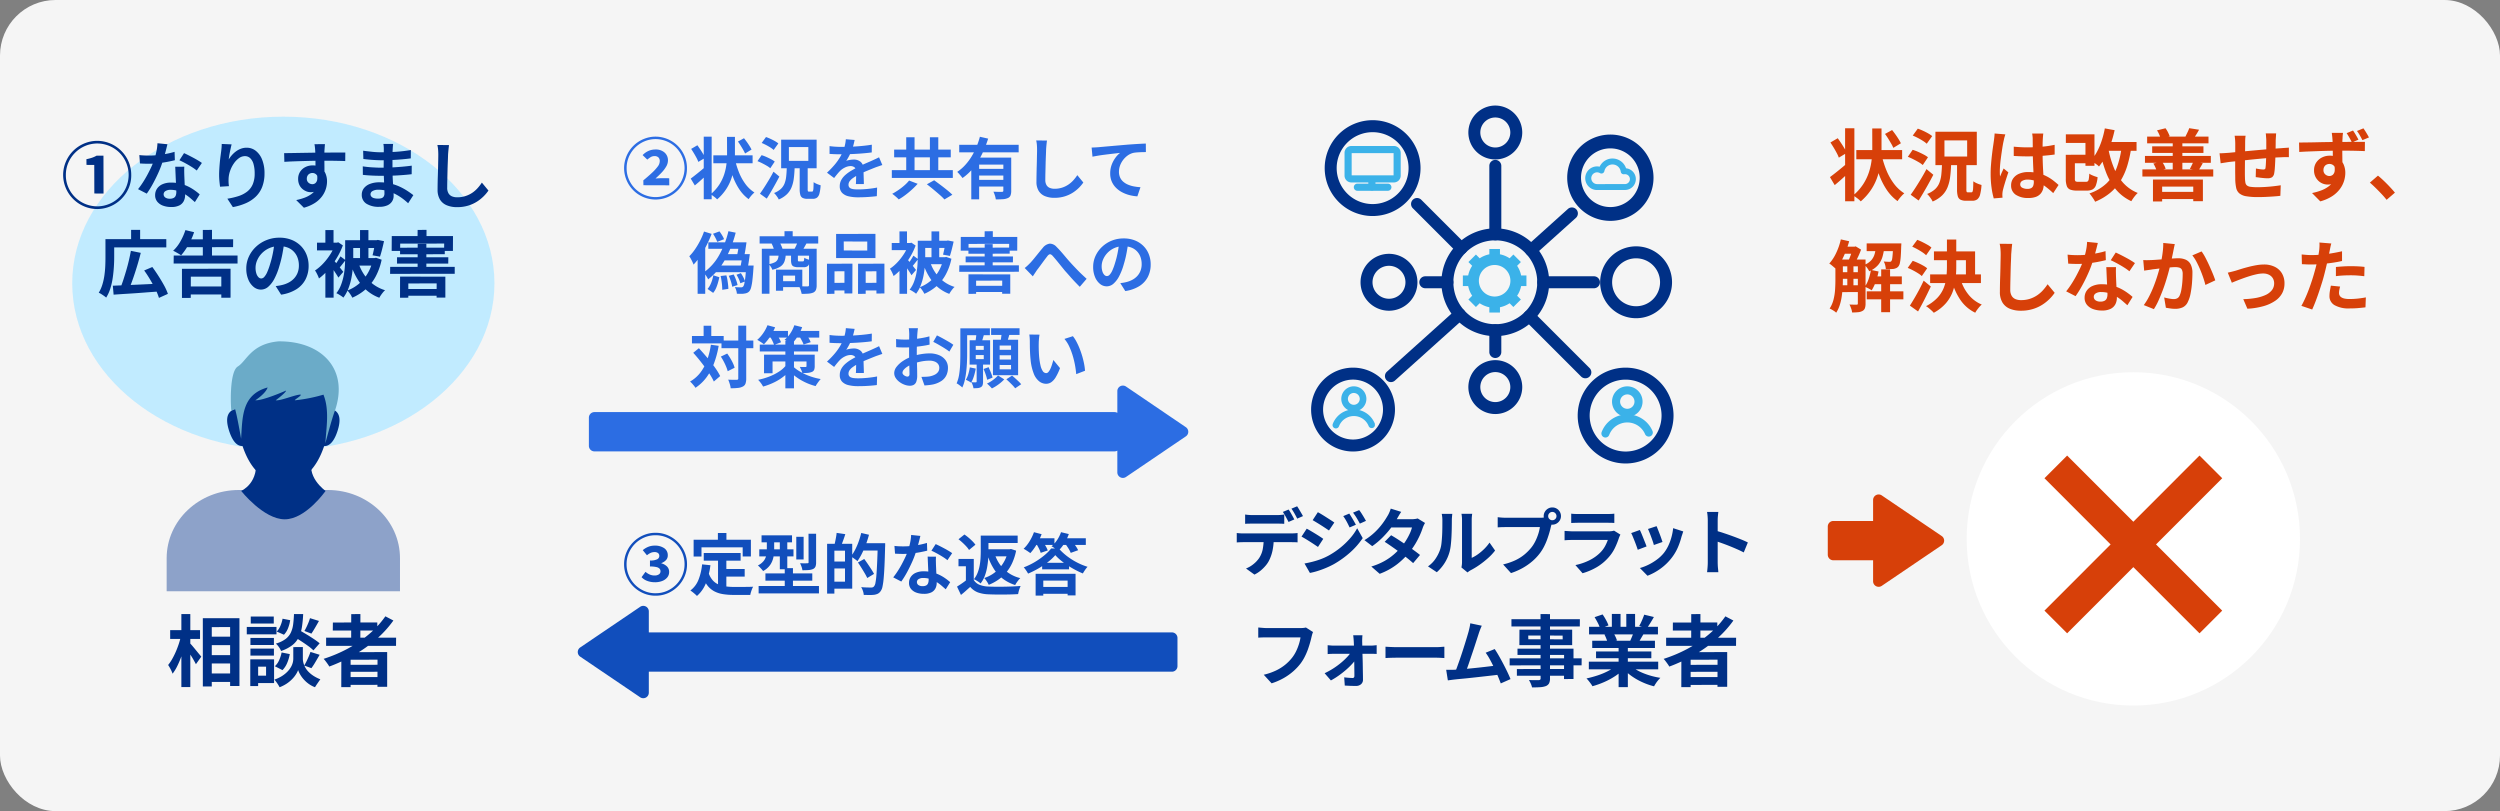 <svg xmlns="http://www.w3.org/2000/svg" xmlns:xlink="http://www.w3.org/1999/xlink" width="450" height="146" viewBox="0 0 450 146"><rect x="0" y="0" width="450" height="146" fill="#808080" stroke="none"/><defs><clipPath id="a"><rect width="9.268" height="9.216" fill="#3bb2e9"/></clipPath><clipPath id="b"><rect width="7.623" height="7.581" fill="#3bb2e9"/></clipPath><clipPath id="c"><rect width="11.446" height="11.446" transform="translate(0 0)" fill="none"/></clipPath></defs><g transform="translate(-423 -4746.5)"><rect width="450" height="146" rx="10" transform="translate(423 4746.5)" fill="#f5f5f5"/><g transform="translate(-7)"><g transform="translate(-1 121.5)"><circle cx="30" cy="30" r="30" transform="translate(785 4692)" fill="#fff"/><g transform="translate(437 -20)"><g transform="translate(-5.088 -142.811)"><path d="M27.088-27.106,39-15.19l4.084-4.084L31.172-31.19,43.088-43.106,39-47.19,27.088-35.274,15.172-47.19l-4.084,4.084L23-31.19,11.088-19.274l4.084,4.084Z" transform="translate(356 4917)" fill="#d74009"/></g><path d="M5.138-7.994h8.246v1.666H5.138Zm4.536.8a16.963,16.963,0,0,0,.875,2.835,10.846,10.846,0,0,0,1.358,2.422A7.028,7.028,0,0,0,13.776-.2a3.992,3.992,0,0,0-.427.4q-.231.245-.441.511a5.552,5.552,0,0,0-.35.49A8.077,8.077,0,0,1,10.605-.84,12.869,12.869,0,0,1,9.219-3.605a24.772,24.772,0,0,1-.945-3.3Zm.63-3.7,1.274-.7q.294.364.6.791t.567.847a8.132,8.132,0,0,1,.413.742L11.8-8.386a6.709,6.709,0,0,0-.392-.77q-.252-.434-.532-.889T10.3-10.892Zm-2.3-.98H9.674v3.584a21.157,21.157,0,0,1-.14,2.373,14.1,14.1,0,0,1-.518,2.492A9.882,9.882,0,0,1,7.889-.987,10.274,10.274,0,0,1,5.936,1.246a4.348,4.348,0,0,0-.63-.56Q4.914.392,4.578.168A9.149,9.149,0,0,0,6.412-1.9,9.335,9.335,0,0,0,7.441-4.1,11.325,11.325,0,0,0,7.9-6.272a19.3,19.3,0,0,0,.112-2.016Zm-4.886-.042H4.788V1.232H3.122ZM.476-9.352l1.316-.77q.294.406.609.882t.588.931a5.074,5.074,0,0,1,.413.833l-1.414.854a6.119,6.119,0,0,0-.378-.84q-.252-.476-.553-.973T.476-9.352ZM.392-3.122Q.966-3.542,1.8-4.214T3.472-5.6L4.13-4.256q-.7.658-1.449,1.337T1.246-1.68Zm14.9-7.476.91-1.246q.448.154.938.378t.931.476a4.793,4.793,0,0,1,.721.49l-.98,1.372a4.641,4.641,0,0,0-.679-.511q-.427-.273-.91-.525T15.288-10.6Zm-.882,3.822.868-1.26a8.813,8.813,0,0,1,.987.371q.525.231,1,.483a4.822,4.822,0,0,1,.77.49l-.938,1.4a4.5,4.5,0,0,0-.735-.518q-.455-.266-.966-.525A10.428,10.428,0,0,0,14.406-6.776ZM14.924.056q.406-.56.889-1.309t1-1.61q.518-.861.952-1.7L19-3.542q-.406.784-.847,1.582t-.9,1.575q-.455.777-.9,1.477Zm8.344-5.418h1.68V-.91A1.182,1.182,0,0,0,25-.469q.049.091.231.091h.616a.224.224,0,0,0,.21-.14,1.741,1.741,0,0,0,.1-.567q.028-.427.042-1.281a3.011,3.011,0,0,0,.427.259,4.817,4.817,0,0,0,.546.238q.287.105.5.161A8.608,8.608,0,0,1,27.419.014a1.589,1.589,0,0,1-.511.868,1.458,1.458,0,0,1-.9.252H24.92A2.246,2.246,0,0,1,23.891.945,1,1,0,0,1,23.4.308a4.377,4.377,0,0,1-.133-1.2ZM21-9.73v2.9h4.088v-2.9Zm-1.624-1.554h7.448v6.006H19.376Zm1.176,5.908H22.2q-.042,1.218-.175,2.24a7.44,7.44,0,0,1-.469,1.848A4.339,4.339,0,0,1,20.58.175a5.533,5.533,0,0,1-1.708,1.1,2.555,2.555,0,0,0-.259-.469q-.175-.259-.364-.5a2.762,2.762,0,0,0-.371-.392A4.606,4.606,0,0,0,19.3-.938a3.126,3.126,0,0,0,.784-1.141,5.658,5.658,0,0,0,.35-1.47Q20.524-4.368,20.552-5.376ZM33.474-8.6q.6.056,1.211.091t1.239.035q1.288,0,2.562-.112a18.415,18.415,0,0,0,2.352-.35v1.75q-1.092.154-2.366.245t-2.548.091q-.616,0-1.225-.021T33.474-6.93Zm5.32-2.366q-.028.2-.049.434t-.035.476q-.014.224-.028.6t-.014.847v.987q0,.952.028,1.785t.07,1.54L38.843-3q.035.588.035,1.092A3.309,3.309,0,0,1,38.731-.9a2.144,2.144,0,0,1-.469.812,2.086,2.086,0,0,1-.847.539,3.8,3.8,0,0,1-1.281.189,3.945,3.945,0,0,1-2.3-.588A1.941,1.941,0,0,1,33-1.638a2.127,2.127,0,0,1,.378-1.253,2.466,2.466,0,0,1,1.078-.84,4.16,4.16,0,0,1,1.652-.3,7.214,7.214,0,0,1,1.806.21,6.991,6.991,0,0,1,1.484.56,7.633,7.633,0,0,1,1.2.763q.525.413.945.791l-.966,1.47a15.328,15.328,0,0,0-1.554-1.3,6.874,6.874,0,0,0-1.505-.84,4.2,4.2,0,0,0-1.547-.294,1.835,1.835,0,0,0-.959.224.7.7,0,0,0-.371.63.649.649,0,0,0,.378.616,1.989,1.989,0,0,0,.924.2,1.362,1.362,0,0,0,.686-.147.805.805,0,0,0,.357-.434,2.024,2.024,0,0,0,.1-.693q0-.364-.028-.952T37-4.55q-.035-.728-.063-1.519T36.9-7.616q0-.8-.007-1.449t-.007-.973q0-.154-.028-.434t-.07-.49Zm-6.832.154q-.042.14-.119.392t-.126.49q-.049.238-.077.364-.07.294-.154.791t-.175,1.12q-.091.623-.175,1.274T31.01-5.145q-.042.581-.042,1,0,.21.007.455a2.718,2.718,0,0,0,.049.455q.1-.252.2-.49t.217-.476q.112-.238.21-.476l.854.7q-.2.574-.4,1.2t-.364,1.19q-.161.56-.245.938-.028.14-.049.336a3.138,3.138,0,0,0-.021.322q0,.112.007.273t.021.3L29.876.714a13.433,13.433,0,0,1-.392-1.9,18.05,18.05,0,0,1-.168-2.583q0-.784.07-1.645t.161-1.659q.091-.8.189-1.463T29.89-9.6q.042-.294.084-.665t.056-.707Zm11.8,3.668h3.262v1.526H43.764Zm-.91-3.682h5.152v5.67H46.382V-9.268H42.854ZM42.84-7.14h1.638v4.3a.712.712,0,0,0,.1.462.775.775,0,0,0,.49.1h1.428a.453.453,0,0,0,.322-.105.775.775,0,0,0,.168-.42,7.858,7.858,0,0,0,.084-.945,2.018,2.018,0,0,0,.427.252q.273.126.553.224t.518.168a5.673,5.673,0,0,1-.308,1.463,1.373,1.373,0,0,1-.595.735,2.152,2.152,0,0,1-1.029.21H44.828a3.2,3.2,0,0,1-1.2-.182,1.079,1.079,0,0,1-.609-.651,3.826,3.826,0,0,1-.175-1.295Zm6.916-2.3H55.58v1.582H49.756Zm.112-2.45,1.764.322a21.664,21.664,0,0,1-.7,2.5,17.007,17.007,0,0,1-.952,2.24,10.3,10.3,0,0,1-1.162,1.8,2.948,2.948,0,0,0-.413-.357q-.273-.2-.567-.406t-.49-.315a7.439,7.439,0,0,0,1.106-1.568A12.422,12.422,0,0,0,49.3-9.66,16.536,16.536,0,0,0,49.868-11.886ZM52.92-8.764l1.722.182a21.044,21.044,0,0,1-.756,3.493,11.7,11.7,0,0,1-1.26,2.758A8.751,8.751,0,0,1,50.743-.217a10.616,10.616,0,0,1-2.625,1.533A3.3,3.3,0,0,0,47.852.84Q47.67.56,47.467.28A5.121,5.121,0,0,0,47.1-.182,8.4,8.4,0,0,0,50.183-2,7.687,7.687,0,0,0,52.01-4.8,16.215,16.215,0,0,0,52.92-8.764Zm-2.408.588a17.469,17.469,0,0,0,.994,3.4,9.243,9.243,0,0,0,1.7,2.723A7.077,7.077,0,0,0,55.8-.266a3.782,3.782,0,0,0-.42.434q-.224.266-.42.546t-.322.5a7.956,7.956,0,0,1-2.765-2.1,10.929,10.929,0,0,1-1.785-3.087,23.888,23.888,0,0,1-1.12-3.941ZM59.29-.462h7.378V.826H59.29Zm-.756-2.226h8.988V1.218H65.786V-1.414h-5.6V1.26H58.534Zm-1.05-7.728H68.53V-9.2H57.484ZM57.092-6.93H68.95V-5.7H57.092Zm1.3-1.736H67.62v1.19H58.394ZM56.63-4.508H69.384V-3.22H56.63Zm5.46-5.32h1.736v5.852H62.09Zm-2.828-1.708,1.526-.378a4.336,4.336,0,0,1,.441.714,6.927,6.927,0,0,1,.315.714l-1.61.476a4.325,4.325,0,0,0-.259-.742A5.6,5.6,0,0,0,59.262-11.536ZM58.6-5.572l1.554-.322a4.622,4.622,0,0,1,.4.644,3.033,3.033,0,0,1,.259.644l-1.61.392a3.933,3.933,0,0,0-.238-.672A5.243,5.243,0,0,0,58.6-5.572Zm6.454-6.356,1.778.28q-.252.462-.49.84t-.448.672l-1.512-.294q.168-.336.371-.756A5.275,5.275,0,0,0,65.058-11.928Zm.728,6.048,1.722.252q-.224.392-.413.714l-.329.56-1.582-.238q.154-.294.329-.651A5.911,5.911,0,0,0,65.786-5.88ZM80.71-10.99q-.014.112-.028.329t-.028.455q-.014.238-.028.434,0,.462-.007.9t-.014.819q-.007.385-.021.749-.014.616-.042,1.288t-.07,1.246a8.373,8.373,0,0,1-.112.938,1.116,1.116,0,0,1-.392.735,1.481,1.481,0,0,1-.826.189q-.238,0-.651-.035t-.812-.091q-.4-.056-.651-.084l.042-1.554q.322.07.707.126a4.41,4.41,0,0,0,.581.056.625.625,0,0,0,.315-.063.306.306,0,0,0,.119-.259,6.639,6.639,0,0,0,.063-.672q.021-.406.042-.889t.035-.945V-9.7q0-.182-.021-.427t-.035-.483a2.88,2.88,0,0,0-.042-.378Zm-5.5.42a5.882,5.882,0,0,0-.07.679q-.014.329-.014.777,0,.378-.007,1.008T75.1-6.741l-.014,1.47q-.007.735-.007,1.337t.014.952a5.431,5.431,0,0,0,.077.847.866.866,0,0,0,.273.511,1.321,1.321,0,0,0,.665.252,8.569,8.569,0,0,0,1.239.07q.686,0,1.456-.049t1.484-.133q.714-.084,1.246-.168l-.07,1.9Q81,.308,80.318.357T78.89.441q-.742.035-1.414.035a12.147,12.147,0,0,1-2.17-.154A2.6,2.6,0,0,1,74.074-.2a1.774,1.774,0,0,1-.56-.98A8.163,8.163,0,0,1,73.346-2.7q0-.308-.007-.826t-.007-1.155V-5.992q0-.672.007-1.281t.007-1.071v-.672q0-.434-.028-.812t-.084-.742Zm-4.69,3.164q.308,0,.77-.028t.994-.07q.42-.042,1.246-.119L75.4-7.8,77.6-8q1.141-.1,2.191-.189t1.862-.14q.294-.028.665-.049t.679-.049v1.722a3.3,3.3,0,0,0-.364-.014q-.252,0-.525.007t-.455.021q-.546.014-1.33.063t-1.68.126q-.9.077-1.827.168t-1.785.189q-.854.1-1.54.168l-1.092.112q-.224.028-.546.077l-.637.1-.5.077Zm22.218-3.682q-.014.112-.042.357t-.035.49q-.007.245-.021.357-.014.28-.021.756t-.007,1.05q0,.574.007,1.155t.014,1.092q.007.511.007.847l-1.736-.6V-7.245q0-.525-.007-1.043t-.021-.938q-.014-.42-.028-.644-.028-.42-.07-.756t-.056-.462Zm-7.91,1.75q.63-.014,1.407-.021t1.631-.028q.854-.021,1.687-.035t1.554-.021q.721-.007,1.253-.007t1.162-.007q.63-.007,1.246-.007h1.918L96.67-7.8q-.658-.028-1.743-.056T92.3-7.882q-.952,0-1.932.021t-1.946.056l-1.862.07q-.9.035-1.694.091ZM92.4-5.208a5.671,5.671,0,0,1-.273,1.9,2.3,2.3,0,0,1-.819,1.141,2.3,2.3,0,0,1-1.358.385,2.353,2.353,0,0,1-.833-.161,2.4,2.4,0,0,1-.784-.49,2.565,2.565,0,0,1-.581-.805,2.571,2.571,0,0,1-.224-1.106,2.473,2.473,0,0,1,.385-1.386,2.643,2.643,0,0,1,1.029-.917,3.033,3.033,0,0,1,1.4-.329,2.706,2.706,0,0,1,1.547.42,2.666,2.666,0,0,1,.945,1.12,3.709,3.709,0,0,1,.322,1.568,4.935,4.935,0,0,1-.224,1.428A4.809,4.809,0,0,1,92.183-.98,5.436,5.436,0,0,1,90.8.308a7.58,7.58,0,0,1-2.149.938l-1.484-1.5A10.559,10.559,0,0,0,88.83-.728a5.281,5.281,0,0,0,1.351-.742,3.168,3.168,0,0,0,.91-1.106,3.47,3.47,0,0,0,.329-1.568A1.4,1.4,0,0,0,91.1-5.159a1.089,1.089,0,0,0-.812-.329,1.156,1.156,0,0,0-.511.119.951.951,0,0,0-.4.371,1.16,1.16,0,0,0-.154.616.978.978,0,0,0,.329.777,1.108,1.108,0,0,0,.749.287.927.927,0,0,0,.6-.217,1.093,1.093,0,0,0,.343-.707A3.318,3.318,0,0,0,91.1-5.558Zm2.142-6.3q.266.378.532.833t.448.819l-1.176.49q-.21-.42-.448-.847t-.5-.819Zm1.876-.392q.266.378.532.819t.462.819l-1.176.49q-.21-.42-.455-.847a8.24,8.24,0,0,0-.525-.805ZM100.59.966q-.42-.532-.938-1.078T98.6-1.183q-.532-.525-1.022-.945l1.456-1.26q.5.406,1.078.959t1.1,1.113q.525.56.875.994ZM1.988,11.712H5.88v1.232H1.988Zm0,2.282H5.88v1.19H1.988Zm0,2.352H5.88v1.232H1.988Zm6.076-1.6h5.264v1.414H8.064ZM2.688,9.4H4.9v1.274H2.688ZM7,8.814h5.208V10.2H7Zm.014,8.624h6.594V18.88H7.014Zm2.6-3.948h1.6V21.2h-1.6Zm-6.1-1.134H4.62v4.452H3.514ZM11.76,8.814h1.484l-.007.2q-.007.2-.021.343-.028,1.106-.084,1.834a8,8,0,0,1-.154,1.148,1.468,1.468,0,0,1-.252.6,1.061,1.061,0,0,1-.378.308,2.192,2.192,0,0,1-.476.154q-.238.028-.616.035t-.812-.007a3.5,3.5,0,0,0-.112-.707,2.258,2.258,0,0,0-.266-.651q.336.028.6.042t.406.014a.977.977,0,0,0,.217-.021.277.277,0,0,0,.161-.119.952.952,0,0,0,.14-.413q.056-.315.1-.931t.07-1.624ZM7.77,13.588l1.372.28a12.213,12.213,0,0,1-.511,1.862A7.274,7.274,0,0,1,7.9,17.256q-.14-.1-.364-.224t-.462-.238q-.238-.112-.406-.182A5.232,5.232,0,0,0,7.35,15.24,10.207,10.207,0,0,0,7.77,13.588Zm-5.418-5.5,1.5.336A19.245,19.245,0,0,1,3.22,10.3a14.683,14.683,0,0,1-.8,1.722,8.82,8.82,0,0,1-.945,1.4q-.126-.126-.35-.315l-.448-.378a2.456,2.456,0,0,0-.406-.287A7.82,7.82,0,0,0,1.526,10.5,11.438,11.438,0,0,0,2.352,8.086Zm-.98,3.626H2.716v3.71q0,.672-.049,1.442T2.5,18.425a9.563,9.563,0,0,1-.357,1.526,5.6,5.6,0,0,1-.63,1.337,1.781,1.781,0,0,0-.329-.273q-.217-.147-.448-.28a3.6,3.6,0,0,0-.4-.2,5.294,5.294,0,0,0,.7-1.617,9.827,9.827,0,0,0,.28-1.806q.056-.917.056-1.7Zm4.046,0H6.8v7.924a2.557,2.557,0,0,1-.112.826.914.914,0,0,1-.434.5,1.991,1.991,0,0,1-.77.231,10.436,10.436,0,0,1-1.106.049,3.116,3.116,0,0,0-.175-.728,4.678,4.678,0,0,0-.3-.7q.42.014.784.021t.5.007a.245.245,0,0,0,.175-.049.27.27,0,0,0,.049-.189ZM8.694,9.276h1.5a9.818,9.818,0,0,1-.329,1.883,4.133,4.133,0,0,1-.8,1.533,4.325,4.325,0,0,1-1.6,1.134,3.837,3.837,0,0,0-.385-.616,2.657,2.657,0,0,0-.5-.532,3.278,3.278,0,0,0,1.267-.854,2.951,2.951,0,0,0,.6-1.148A8.236,8.236,0,0,0,8.694,9.276Zm-4.2.126h.322l.21-.056.966.588a13.839,13.839,0,0,1-.6,1.421q-.364.749-.686,1.281-.21-.154-.511-.336t-.525-.294q.168-.336.329-.749t.294-.84q.133-.427.2-.749Zm14.616.854h7.406v4.8H24.864v-3.22H19.11Zm-.686,4.13h9.142v1.568H18.424Zm3.024-6.272h1.68v4.9A20.9,20.9,0,0,1,23,15.3a9.426,9.426,0,0,1-.525,2.233,6.776,6.776,0,0,1-1.211,2.044A7.862,7.862,0,0,1,19.082,21.3a4.542,4.542,0,0,0-.4-.406q-.245-.224-.511-.441a3.532,3.532,0,0,0-.49-.343,7.641,7.641,0,0,0,2.044-1.5,5.734,5.734,0,0,0,1.127-1.736,7.222,7.222,0,0,0,.483-1.9A17.371,17.371,0,0,0,21.448,13Zm2.45,7.154A7.912,7.912,0,0,0,25.305,18a6.044,6.044,0,0,0,2.415,1.82,3.128,3.128,0,0,0-.42.413q-.224.259-.427.539a4.42,4.42,0,0,0-.329.518,6.8,6.8,0,0,1-2.632-2.247,11.431,11.431,0,0,1-1.568-3.4ZM15.2,9.4l.91-1.232q.434.168.917.406t.924.49a3.7,3.7,0,0,1,.707.5L17.7,10.942a4.438,4.438,0,0,0-.672-.532q-.42-.28-.9-.546T15.2,9.4Zm-.812,3.822.9-1.274q.448.154.938.378t.938.476a4.662,4.662,0,0,1,.728.49l-.966,1.4a4.5,4.5,0,0,0-.686-.511q-.434-.273-.917-.525T14.392,13.224Zm.392,6.79q.35-.546.784-1.281t.875-1.561q.441-.826.819-1.652l1.288,1.05q-.35.742-.735,1.526t-.777,1.526q-.392.742-.784,1.442ZM33.194,8.9q-.056.434-.1.938t-.077.924q-.014.574-.049,1.393t-.056,1.715q-.021.9-.042,1.764t-.021,1.512a2.079,2.079,0,0,0,.259,1.113,1.438,1.438,0,0,0,.693.588,2.6,2.6,0,0,0,.98.175,5.12,5.12,0,0,0,1.582-.231,5.242,5.242,0,0,0,1.3-.623,5.64,5.64,0,0,0,1.057-.91,9,9,0,0,0,.847-1.092l1.274,1.54a7.738,7.738,0,0,1-2.177,2.114,6.943,6.943,0,0,1-1.729.8,7.213,7.213,0,0,1-2.17.308,5.112,5.112,0,0,1-2-.357,2.787,2.787,0,0,1-1.316-1.106,3.6,3.6,0,0,1-.469-1.939q0-.574.014-1.309t.042-1.533q.028-.8.042-1.561t.028-1.379q.014-.616.014-.98,0-.5-.042-.987a6.427,6.427,0,0,0-.14-.9Zm9.968,1.932q.448.056.959.077t.9.021a16.026,16.026,0,0,0,1.757-.1q.889-.1,1.715-.259a14.061,14.061,0,0,0,1.5-.371l.056,1.624q-.6.154-1.435.315t-1.757.266a16.111,16.111,0,0,1-1.82.105q-.42,0-.854-.014t-.9-.042Zm5.446-2.1q-.084.35-.224.91t-.315,1.176q-.175.616-.371,1.218a18.915,18.915,0,0,1-.812,2.142q-.5,1.134-1.092,2.212a18.526,18.526,0,0,1-1.19,1.918l-1.694-.868a15.143,15.143,0,0,0,.938-1.3q.462-.714.868-1.47t.735-1.463a13.152,13.152,0,0,0,.525-1.281,13.718,13.718,0,0,0,.469-1.659,9.542,9.542,0,0,0,.231-1.729Zm3.276,4.354q-.028.448-.021.889t.021.9q.014.322.035.819t.049,1.05q.028.553.049,1.05t.021.791a2.549,2.549,0,0,1-.266,1.169,1.924,1.924,0,0,1-.847.833,3.421,3.421,0,0,1-1.589.308,4.492,4.492,0,0,1-1.568-.259,2.565,2.565,0,0,1-1.12-.77,1.951,1.951,0,0,1-.42-1.281,2.2,2.2,0,0,1,.364-1.239,2.428,2.428,0,0,1,1.057-.868,4.024,4.024,0,0,1,1.673-.315,7.179,7.179,0,0,1,2.268.343,8.155,8.155,0,0,1,1.862.875,10.928,10.928,0,0,1,1.414,1.064l-.938,1.5q-.378-.336-.861-.756a8,8,0,0,0-1.078-.784,6.512,6.512,0,0,0-1.288-.6,4.56,4.56,0,0,0-1.491-.238,1.742,1.742,0,0,0-.966.238.712.712,0,0,0-.364.616.751.751,0,0,0,.315.63,1.449,1.449,0,0,0,.889.238,1.516,1.516,0,0,0,.756-.161.867.867,0,0,0,.392-.462,1.937,1.937,0,0,0,.112-.679q0-.322-.028-.91t-.063-1.3q-.035-.714-.063-1.428t-.056-1.26Zm2.408.742a9.611,9.611,0,0,0-1.008-.714q-.6-.378-1.239-.721t-1.113-.553l.9-1.386q.378.168.861.413t.98.511q.5.266.924.525t.693.455ZM62.468,8.94q-.07.266-.133.581t-.119.581q-.056.308-.14.693t-.161.77q-.077.385-.161.749-.14.6-.35,1.4t-.49,1.715q-.28.917-.63,1.841t-.742,1.8a12.091,12.091,0,0,1-.84,1.575l-1.82-.728a10.923,10.923,0,0,0,.917-1.477q.427-.819.777-1.687t.623-1.708q.273-.84.469-1.568t.308-1.246q.2-.952.308-1.834a11.606,11.606,0,0,0,.1-1.666Zm4.816,1.316a8.448,8.448,0,0,1,.693,1.127q.357.679.7,1.435t.63,1.456q.287.7.441,1.19l-1.778.826q-.14-.588-.385-1.309t-.56-1.47q-.315-.749-.672-1.421a6.378,6.378,0,0,0-.735-1.12Zm-10.5,1.554q.378.028.742.021t.756-.021q.336-.014.833-.049l1.05-.077q.553-.042,1.113-.091t1.036-.077q.476-.028.784-.028a3.275,3.275,0,0,1,1.309.245,1.862,1.862,0,0,1,.9.833,3.277,3.277,0,0,1,.329,1.6q0,.826-.077,1.792A17.169,17.169,0,0,1,65.31,17.8a5.774,5.774,0,0,1-.476,1.5,1.977,1.977,0,0,1-.917,1.008,3.148,3.148,0,0,1-1.379.28,6.29,6.29,0,0,1-.861-.063q-.455-.063-.819-.133l-.308-1.848q.28.07.609.14t.63.112a3.672,3.672,0,0,0,.483.042,1.36,1.36,0,0,0,.616-.133,1,1,0,0,0,.434-.469,4.208,4.208,0,0,0,.315-1.05q.119-.644.182-1.393t.063-1.435a1.705,1.705,0,0,0-.154-.826.761.761,0,0,0-.455-.357,2.627,2.627,0,0,0-.749-.091q-.308,0-.861.049t-1.169.112q-.616.063-1.155.133t-.833.1q-.294.056-.763.119t-.791.119ZM72,14.078q.322-.07.742-.175t.742-.2q.35-.112.938-.294t1.295-.364q.707-.182,1.428-.308a7.943,7.943,0,0,1,1.365-.126,4.314,4.314,0,0,1,1.939.413A3.058,3.058,0,0,1,81.746,14.2a3.5,3.5,0,0,1,.462,1.834,3.667,3.667,0,0,1-.413,1.736,3.908,3.908,0,0,1-1.253,1.372,7.2,7.2,0,0,1-2.093.959,13.036,13.036,0,0,1-2.919.469l-.742-1.722a14.516,14.516,0,0,0,2.219-.21,7.363,7.363,0,0,0,1.764-.525,3.032,3.032,0,0,0,1.162-.875,1.953,1.953,0,0,0,.413-1.232,1.743,1.743,0,0,0-.245-.931,1.666,1.666,0,0,0-.693-.623,2.354,2.354,0,0,0-1.064-.224,5.375,5.375,0,0,0-1.092.126q-.6.126-1.239.322t-1.253.42q-.616.224-1.148.434t-.882.364Zm18.634-5.25q-.084.28-.168.686t-.126.63q-.1.476-.245,1.162t-.322,1.456q-.175.77-.357,1.47-.182.742-.448,1.6t-.567,1.75q-.3.889-.609,1.694t-.6,1.435l-1.946-.658q.308-.532.658-1.3t.679-1.645q.329-.882.609-1.75t.476-1.61q.14-.49.266-1.008t.224-1.008q.1-.49.175-.917t.119-.749q.042-.392.056-.784a4.314,4.314,0,0,0-.014-.63Zm-3.57,2.086q.854,0,1.778-.084t1.862-.238q.938-.154,1.862-.364v1.75q-.868.2-1.848.336t-1.932.217q-.952.077-1.75.077-.5,0-.91-.021t-.784-.035L85.3,10.8q.546.056.938.084T87.066,10.914Zm4.4,2.142q.588-.056,1.3-.1t1.386-.042q.6,0,1.225.028t1.239.1l-.042,1.68q-.518-.07-1.141-.119t-1.267-.049q-.714,0-1.379.035t-1.323.119Zm.756,3.528a6.105,6.105,0,0,0-.14.609,3.21,3.21,0,0,0-.056.553.9.9,0,0,0,.406.763,1.654,1.654,0,0,0,.581.231,4.313,4.313,0,0,0,.931.084,13.5,13.5,0,0,0,1.435-.077q.721-.077,1.477-.217l-.07,1.792q-.588.07-1.3.133t-1.554.063a5.127,5.127,0,0,1-2.695-.581,1.835,1.835,0,0,1-.931-1.645,5.71,5.71,0,0,1,.084-.966q.084-.49.168-.91Z" transform="translate(323 4680)" fill="#d74009"/></g><path d="M59.157,15.834V12.059H52a1,1,0,0,1-1-1V5.985a1,1,0,0,1,1-1h7.157V1.211A1,1,0,0,1,60.718.383L71.507,7.694a1,1,0,0,1,0,1.656L60.718,16.662a.987.987,0,0,1-.557.174A1,1,0,0,1,59.157,15.834Z" transform="translate(709 4713.791)" fill="#d74009"/></g><g transform="translate(1.874 4148.714)"><ellipse cx="38" cy="30" rx="38" ry="30" transform="translate(441.126 618.786)" fill="#c1ebff"/><g transform="translate(-103.874 20.401)"><g transform="translate(557.92 632.471)"><g transform="translate(4.08 5.432)"><path d="M1281.761,472.887h-16.006c-7.18,0-13,5.495-13,12.27v5.957h42v-5.957c0-6.775-5.82-12.27-13-12.27" transform="translate(-1252.757 -445.206)" fill="#8da2c9"/><path d="M134.772,65.431c.529,1.689,1.328,2.931,2.457,2.855,1.308,3.893,3.6,6.584,7.348,6.584s6.034-2.691,7.346-6.572c1.122.064,1.935-1.178,2.454-2.867.8-2.6-.059-3.507-1.2-3.837a.609.609,0,0,0,0-.068l.019.012a40.641,40.641,0,0,0,.007-5.693,1.693,1.693,0,0,0-2.067-1.691s-.091-4.791-7.729-3.01c-1.55.345-4.451,1.017-5.617,3.2A1.871,1.871,0,0,0,136.2,55.8c-.72,1.965-.235,5.74-.235,5.74l.015-.012V61.6c-1.152.325-2.008,1.235-1.206,3.832" transform="translate(-123.575 -48.526)" fill="#003086"/><path d="M210.191,51.61a28.266,28.266,0,0,1-5.106,1.014c-.345-.005,1.732-1.137.777-1.014-1.126.146-3.409,1.127-4.263,1.014,0,0,1.862-1.379,1.862-1.749,0,0-4.174,1.842-5.536,1.749,0,0,1.874-1.2,2.214-2.306-4.685,1.292-4.515,5.352-4.77,9.226,0,0-.745-4.314-1.087-5.331l-.656.281c-.105-.2-.461-6.958,1.147-7.951s2.378-4.062,7.31-4.525c7.752-.092,12.792,4.978,10.152,12.543-.512,1.292-1.7,5.814-1.7,5.814.17-2.861.766-6-.342-8.765" transform="translate(-181.971 -41.09)" fill="#6babc8" fill-rule="evenodd"/><path d="M-.237,0H10.215C8.547,3.492,12.4,6.175,12.4,6.175s-3.552,5.112-7.35,5.112S-2.793,6.175-2.793,6.175.63,4.74-.237,0Z" transform="translate(16.201 21.672)" fill="#003086"/></g></g><path d="M7.308-7.826H12.32V-6.3H7.308Zm0,3.318H12.32V-3H7.308Zm0,3.3H12.32V.322H7.308Zm-.8-9.94H13.1V1.05h-1.68v-10.6H8.12V1.134H6.51ZM.63-9H6.006V-7.42H.63Zm2.016-2.9h1.61V1.246H2.646ZM2.562-7.924l.994.35q-.168.854-.42,1.757T2.562-4.053a16.054,16.054,0,0,1-.7,1.61,7.57,7.57,0,0,1-.8,1.281,5.2,5.2,0,0,0-.35-.805A7.741,7.741,0,0,0,.266-2.73,7.733,7.733,0,0,0,.994-3.808a13.678,13.678,0,0,0,.651-1.309q.3-.693.539-1.414A12.745,12.745,0,0,0,2.562-7.924ZM4.144-6.692a5.923,5.923,0,0,1,.448.483q.294.343.623.749t.616.749q.287.343.4.483L5.264-2.87Q5.11-3.178,4.872-3.6t-.518-.854q-.28-.434-.539-.826t-.441-.658ZM22.708-7.966l1.036-1.106q.6.336,1.323.77t1.386.875a12.63,12.63,0,0,1,1.085.791l-1.12,1.274A8.346,8.346,0,0,0,25.4-6.2q-.644-.462-1.358-.924T22.708-7.966Zm.966,2.016h.84v2.128a2.906,2.906,0,0,0,.084.644,3.626,3.626,0,0,0,.287.777,3.514,3.514,0,0,0,.567.812,5.118,5.118,0,0,0,.91.77,6.516,6.516,0,0,0,1.3.665q-.21.294-.5.714t-.462.714A4.884,4.884,0,0,1,25.515.63a5.573,5.573,0,0,1-.9-.833A5.344,5.344,0,0,1,24-1.071a3.952,3.952,0,0,1-.336-.749,3.9,3.9,0,0,1-.371.742,5.3,5.3,0,0,1-.679.861,6.045,6.045,0,0,1-.987.826,6.361,6.361,0,0,1-1.3.665q-.1-.2-.259-.455t-.343-.5A5.249,5.249,0,0,0,19.39-.1a6.342,6.342,0,0,0,1.393-.658,5.376,5.376,0,0,0,.973-.791,4.171,4.171,0,0,0,.623-.826,3.138,3.138,0,0,0,.322-.791,2.866,2.866,0,0,0,.091-.658V-5.95Zm-.756-5.95H24.57a21.142,21.142,0,0,1-.217,2.3,6.489,6.489,0,0,1-.56,1.855,4.2,4.2,0,0,1-1.162,1.435A6.853,6.853,0,0,1,20.594-5.25a3.16,3.16,0,0,0-.392-.707,3.263,3.263,0,0,0-.546-.623A5.475,5.475,0,0,0,21.392-7.4a3.159,3.159,0,0,0,.945-1.134,4.882,4.882,0,0,0,.427-1.484Q22.876-10.85,22.918-11.9Zm-2.058.84,1.372.266a6.222,6.222,0,0,1-.378,1.428,3.537,3.537,0,0,1-.742,1.19l-1.3-.574a3.276,3.276,0,0,0,.658-1.022A5.657,5.657,0,0,0,20.86-11.06Zm-.168,6.076,1.47.294A7.2,7.2,0,0,1,21.693-3.1a4.024,4.024,0,0,1-.847,1.295l-1.372-.7a3.156,3.156,0,0,0,.763-1.078A6.21,6.21,0,0,0,20.692-4.984Zm5.11-6.174,1.61.5q-.35.63-.707,1.239t-.651,1.043l-1.26-.476q.182-.308.378-.714t.364-.826A7.646,7.646,0,0,0,25.8-11.158Zm.084,6.076,1.652.518-.763,1.3a11.776,11.776,0,0,1-.721,1.106l-1.3-.476a8.63,8.63,0,0,0,.42-.763q.21-.427.4-.875T25.886-5.082ZM15.078-7.6h4.228v1.274H15.078Zm.056-3.85h4.144v1.26H15.134Zm-.056,5.768h4.228v1.26H15.078ZM14.42-9.576h5.348v1.33H14.42Zm1.386,5.824h3.528V.518H15.806V-.812h2.086v-1.61H15.806Zm-.756,0h1.414V1.064H15.05ZM28.7-7.644H41.3l-.014,1.47H28.7Zm1.218-2.73,7.994-.014.014,1.456H29.9Zm2.45,7.616,6.258-.014.014,1.26L32.382-1.5Zm0,2.2h6.258L38.64.84,32.382.854Zm.854-11.326,1.652-.014L34.86-6.818H33.208Zm6.146.392,1.442.756a19.319,19.319,0,0,1-3.192,3.472,25.259,25.259,0,0,1-3.955,2.772A29.946,29.946,0,0,1,29.274-2.45a4.556,4.556,0,0,0-.28-.441q-.182-.259-.385-.525a4.272,4.272,0,0,0-.357-.42,25.539,25.539,0,0,0,4.361-1.848,21.868,21.868,0,0,0,3.808-2.59A16.9,16.9,0,0,0,39.368-11.494ZM31.444-5.04l8.246-.014V1.2H37.94l.014-4.886-4.844.014V1.26H31.43Z" transform="translate(562 699.813)" fill="#003086"/><path d="M-32.5,1.2A6.143,6.143,0,0,1-34.872.709a6.161,6.161,0,0,1-1.957-1.32,6.161,6.161,0,0,1-1.319-1.957,6.143,6.143,0,0,1-.488-2.373,6.143,6.143,0,0,1,.488-2.372,6.161,6.161,0,0,1,1.319-1.957,6.161,6.161,0,0,1,1.957-1.319,6.143,6.143,0,0,1,2.372-.488,6.143,6.143,0,0,1,2.373.488,6.161,6.161,0,0,1,1.956,1.319,6.161,6.161,0,0,1,1.319,1.957,5.979,5.979,0,0,1,.475,2.372,5.789,5.789,0,0,1-.468,2.386A6.2,6.2,0,0,1-28.177-.6,6.167,6.167,0,0,1-30.134.715,6.17,6.17,0,0,1-32.5,1.2Zm0-.481A5.735,5.735,0,0,0-30.3.266,5.626,5.626,0,0,0-28.5-.943a5.626,5.626,0,0,0,1.209-1.8,5.735,5.735,0,0,0,.448-2.2,5.735,5.735,0,0,0-.448-2.2,5.626,5.626,0,0,0-1.209-1.8,5.626,5.626,0,0,0-1.8-1.209,5.735,5.735,0,0,0-2.2-.449,5.643,5.643,0,0,0-2.2.455A5.683,5.683,0,0,0-36.5-8.918a5.723,5.723,0,0,0-1.209,1.8,5.489,5.489,0,0,0-.435,2.177,5.345,5.345,0,0,0,.429,2.2A5.716,5.716,0,0,0-36.5-.943,5.626,5.626,0,0,0-34.7.266,5.735,5.735,0,0,0-32.5.715ZM-33.02-1.6l-.013-5.135-1.4-.013-.013-1.027a8.011,8.011,0,0,0,1.021-.266,4.474,4.474,0,0,0,.813-.37h1.235l.013,6.825Zm8.1-6.916q.416.052.89.071t.839.02a14.882,14.882,0,0,0,1.632-.091q.825-.091,1.592-.241A13.057,13.057,0,0,0-18.577-9.1l.052,1.508q-.559.143-1.333.293t-1.632.247a14.961,14.961,0,0,1-1.69.1q-.39,0-.793-.013t-.832-.039Zm5.057-1.95q-.078.325-.208.845t-.293,1.092q-.163.572-.344,1.131a17.564,17.564,0,0,1-.754,1.989q-.468,1.053-1.014,2.054a17.2,17.2,0,0,1-1.105,1.781l-1.573-.806a14.061,14.061,0,0,0,.871-1.209q.429-.663.806-1.365t.683-1.359A12.212,12.212,0,0,0-22.308-7.5a12.738,12.738,0,0,0,.436-1.54,8.861,8.861,0,0,0,.215-1.606Zm3.042,4.043q-.026.416-.02.826t.02.839q.013.3.032.761t.045.975q.026.514.045.975t.019.735a2.367,2.367,0,0,1-.247,1.086,1.787,1.787,0,0,1-.787.774,3.177,3.177,0,0,1-1.476.286,4.172,4.172,0,0,1-1.456-.24,2.382,2.382,0,0,1-1.04-.715,1.811,1.811,0,0,1-.39-1.19,2.047,2.047,0,0,1,.338-1.15,2.254,2.254,0,0,1,.982-.806A3.737,3.737,0,0,1-19.2-3.562a6.666,6.666,0,0,1,2.106.319,7.573,7.573,0,0,1,1.729.813,10.147,10.147,0,0,1,1.313.988l-.871,1.391q-.351-.312-.8-.7a7.43,7.43,0,0,0-1-.728,6.047,6.047,0,0,0-1.2-.559,4.234,4.234,0,0,0-1.385-.221,1.617,1.617,0,0,0-.9.221.662.662,0,0,0-.338.572.7.7,0,0,0,.293.585,1.346,1.346,0,0,0,.826.221,1.408,1.408,0,0,0,.7-.149.8.8,0,0,0,.364-.429,1.8,1.8,0,0,0,.1-.63q0-.3-.026-.845t-.059-1.209q-.033-.663-.059-1.326t-.052-1.17Zm2.236.689a8.925,8.925,0,0,0-.936-.663q-.559-.351-1.151-.669t-1.033-.513l.832-1.287q.351.156.8.384t.91.474q.461.247.858.488t.644.423Zm6.279-4.706q-.065.234-.143.585t-.156.734q-.078.384-.137.748t-.084.637a5.257,5.257,0,0,1,.559-.76,4.756,4.756,0,0,1,.734-.676,3.594,3.594,0,0,1,.9-.488A2.931,2.931,0,0,1-5.6-9.841a2.621,2.621,0,0,1,1.638.559,3.724,3.724,0,0,1,1.15,1.6,6.546,6.546,0,0,1,.423,2.47A6.616,6.616,0,0,1-2.8-2.8,4.873,4.873,0,0,1-3.952-1.04,6.115,6.115,0,0,1-5.753.15a10.363,10.363,0,0,1-2.333.7L-9.074-.663a12.946,12.946,0,0,0,1.982-.461,5.093,5.093,0,0,0,1.56-.8A3.342,3.342,0,0,0-4.517-3.23,4.819,4.819,0,0,0-4.16-5.2a5.987,5.987,0,0,0-.208-1.7,2.3,2.3,0,0,0-.6-1.06,1.347,1.347,0,0,0-.943-.364,1.832,1.832,0,0,0-1.092.377,3.886,3.886,0,0,0-.93.981,5.492,5.492,0,0,0-.65,1.307A4.758,4.758,0,0,0-8.853-4.3q-.013.273-.007.6a6.57,6.57,0,0,0,.071.78l-1.6.1q-.052-.377-.11-.943a11.981,11.981,0,0,1-.059-1.228q0-.455.032-.975t.078-1.06q.046-.539.117-1.085l.137-1.04q.052-.377.078-.741t.026-.624Zm16.8-.039q-.013.1-.032.332t-.033.455q-.013.228-.026.332-.013.26-.013.7V-7.7q0,.533.007,1.072T8.4-5.61q.006.475.006.786L6.786-5.369V-6.923q0-.487-.006-.969T6.76-8.762q-.013-.39-.026-.585-.026-.4-.065-.708T6.6-10.478ZM1.144-8.866q.572,0,1.3-.013l1.521-.026,1.56-.026q.767-.013,1.443-.019t1.17-.006q.494,0,1.079-.007t1.157-.007h1.781l-.013,1.534q-.611-.026-1.612-.045T8.086-7.5q-.884,0-1.794.02t-1.807.045q-.9.026-1.729.058t-1.573.084ZM8.177-5.018A5.266,5.266,0,0,1,7.924-3.25a2.136,2.136,0,0,1-.761,1.059A2.134,2.134,0,0,1,5.9-1.833a2.075,2.075,0,0,1-.761-.156,2.468,2.468,0,0,1-.734-.455,2.183,2.183,0,0,1-.539-.741,2.488,2.488,0,0,1-.2-1.04,2.3,2.3,0,0,1,.351-1.28,2.435,2.435,0,0,1,.943-.845,2.8,2.8,0,0,1,1.306-.305A2.545,2.545,0,0,1,7.7-6.273a2.388,2.388,0,0,1,.871,1.033A3.542,3.542,0,0,1,8.866-3.77a4.583,4.583,0,0,1-.208,1.326A4.537,4.537,0,0,1,7.976-1.1,4.9,4.9,0,0,1,6.7.091a7.039,7.039,0,0,1-2,.871L3.315-.416A9.8,9.8,0,0,0,4.862-.858a4.9,4.9,0,0,0,1.255-.689,2.942,2.942,0,0,0,.845-1.027,3.254,3.254,0,0,0,.305-1.469,1.288,1.288,0,0,0-.305-.936.991.991,0,0,0-.735-.312,1.064,1.064,0,0,0-.481.117.917.917,0,0,0-.377.351,1.077,1.077,0,0,0-.143.572.894.894,0,0,0,.305.709,1.029,1.029,0,0,0,.7.266.852.852,0,0,0,.553-.2,1.027,1.027,0,0,0,.318-.65,2.979,2.979,0,0,0-.13-1.222Zm12.584-5.5q-.026.2-.045.435t-.032.488q-.013.26-.026.7t-.013.956v1.95q0,.546.026,1.216t.072,1.352q.045.683.078,1.274t.033.982a1.812,1.812,0,0,1-.286.995,1.933,1.933,0,0,1-.851.708,3.411,3.411,0,0,1-1.424.26A4.074,4.074,0,0,1,15.925.221a1.849,1.849,0,0,1-.806-1.6A1.859,1.859,0,0,1,15.5-2.542a2.52,2.52,0,0,1,1.1-.786,4.67,4.67,0,0,1,1.722-.286,8.376,8.376,0,0,1,2,.228,8.864,8.864,0,0,1,1.7.592,10.493,10.493,0,0,1,1.365.767q.6.4,1.014.728L23.465.156a11.49,11.49,0,0,0-1.046-.871,9.094,9.094,0,0,0-1.261-.78,7.74,7.74,0,0,0-1.443-.565,5.888,5.888,0,0,0-1.605-.215,1.961,1.961,0,0,0-1.047.234.674.674,0,0,0-.371.572.638.638,0,0,0,.156.429.943.943,0,0,0,.455.273,2.635,2.635,0,0,0,.754.091,2.069,2.069,0,0,0,.6-.078.724.724,0,0,0,.4-.286,1.024,1.024,0,0,0,.143-.585q0-.286-.02-.819t-.045-1.177q-.026-.643-.052-1.267t-.026-1.105q0-.468.007-.982t.006-1.02q0-.507.007-.93t.007-.7q0-.182-.019-.449a3.357,3.357,0,0,0-.059-.448ZM15.366-9.3q.351.052.78.1t.878.1q.448.046.851.065t.7.02q1.326,0,2.646-.085t2.736-.319l-.013,1.5q-.663.091-1.534.169t-1.852.123q-.982.046-1.97.046-.4,0-.994-.032T16.419-7.7q-.585-.059-1.014-.11ZM15.3-6.487q.312.052.741.1t.878.078q.448.026.851.045t.663.02q1.209,0,2.191-.052t1.84-.13q.858-.078,1.651-.182L24.1-5.07q-.676.078-1.306.13t-1.287.091q-.656.039-1.41.052t-1.69.013q-.377,0-.936-.019t-1.138-.058q-.579-.039-1.02-.091Zm15.522-3.822q-.052.4-.1.871t-.072.858q-.013.533-.045,1.293t-.052,1.593q-.02.832-.039,1.638t-.019,1.4a1.93,1.93,0,0,0,.24,1.034,1.335,1.335,0,0,0,.643.546,2.415,2.415,0,0,0,.91.162,4.754,4.754,0,0,0,1.469-.215A4.868,4.868,0,0,0,34.97-1.7a5.237,5.237,0,0,0,.981-.845,8.359,8.359,0,0,0,.786-1.014l1.183,1.43a7.027,7.027,0,0,1-.819.988,7.1,7.1,0,0,1-1.2.975,6.447,6.447,0,0,1-1.606.741,6.7,6.7,0,0,1-2.015.286A4.747,4.747,0,0,1,30.427.526,2.588,2.588,0,0,1,29.2-.5a3.347,3.347,0,0,1-.435-1.8q0-.533.013-1.215t.039-1.424q.026-.741.039-1.449t.026-1.281q.013-.572.013-.91,0-.468-.039-.917a5.968,5.968,0,0,0-.13-.838ZM-29.692,15q1.04-.039,2.411-.1t2.912-.13q1.541-.071,3.049-.149l-.026,1.417q-1.456.1-2.938.215t-2.834.195q-1.352.085-2.431.163Zm3.25-6.279,1.781.364q-.221.884-.487,1.794t-.553,1.787q-.286.878-.578,1.671t-.566,1.43l-1.482-.377q.273-.663.539-1.482t.527-1.709q.26-.891.468-1.781T-26.442,8.72Zm2.392,3.536,1.469-.624q.546.741,1.1,1.606t1.014,1.7a10,10,0,0,1,.689,1.528l-1.612.728A9.545,9.545,0,0,0-22,15.682q-.423-.852-.956-1.755T-24.05,12.256Zm-6.214-5.642h10.2V8.109h-10.2Zm-.754,0h1.573V9.9q0,.78-.059,1.722t-.2,1.937a12.46,12.46,0,0,1-.429,1.917,6.953,6.953,0,0,1-.754,1.664,4.284,4.284,0,0,0-.39-.306q-.247-.176-.507-.338a2.4,2.4,0,0,0-.442-.227,6.578,6.578,0,0,0,.663-1.508,10.9,10.9,0,0,0,.364-1.677q.117-.858.15-1.677t.032-1.508ZM-26.4,4.95h1.625V7.342H-26.4Zm7.67,4.615H-7.241v1.443H-18.746Zm2.158-2.912,8.541-.013-.013,1.417-8.528.013Zm.13,8.489,7.059-.013v1.443h-7.046Zm2.951-10.179,1.651-.013v5.486l-1.651.013Zm-3.757,6.994,8.749-.013v5.213l-1.664.013v-3.8h-5.486l-.013,3.822-1.586.013Zm.624-6.968,1.56.377a11.205,11.205,0,0,1-.644,1.573,14.033,14.033,0,0,1-.819,1.43,10.818,10.818,0,0,1-.878,1.17,3.191,3.191,0,0,0-.423-.286q-.267-.156-.533-.305t-.475-.241a6.774,6.774,0,0,0,1.294-1.657A10.7,10.7,0,0,0-16.627,4.989ZM1.183,7.095Q1.053,8.083.845,9.2a20.487,20.487,0,0,1-.559,2.262A11.62,11.62,0,0,1-.6,13.725a4.959,4.959,0,0,1-1.112,1.462,2,2,0,0,1-1.319.514,2.057,2.057,0,0,1-1.319-.488,3.33,3.33,0,0,1-.962-1.345,5.03,5.03,0,0,1-.358-1.95,5.092,5.092,0,0,1,.455-2.132A5.672,5.672,0,0,1-3.945,8.011,6.009,6.009,0,0,1-2.047,6.8,6.163,6.163,0,0,1,.3,6.354a5.785,5.785,0,0,1,2.178.39A4.9,4.9,0,0,1,4.134,7.823,4.683,4.683,0,0,1,5.187,9.435a5.373,5.373,0,0,1,.364,1.989,5.235,5.235,0,0,1-.559,2.444,4.621,4.621,0,0,1-1.657,1.781A7.107,7.107,0,0,1,.6,16.611l-.975-1.547q.377-.039.663-.091t.546-.117A4.947,4.947,0,0,0,2,14.408a3.631,3.631,0,0,0,.942-.728,3.185,3.185,0,0,0,.631-1.02A3.522,3.522,0,0,0,3.8,11.372a4.044,4.044,0,0,0-.234-1.4,3.161,3.161,0,0,0-.689-1.112,3.036,3.036,0,0,0-1.1-.728,4.1,4.1,0,0,0-1.5-.253,4.286,4.286,0,0,0-1.833.37A4.291,4.291,0,0,0-2.9,9.2a4.2,4.2,0,0,0-.826,1.261A3.369,3.369,0,0,0-4,11.749a3.251,3.251,0,0,0,.156,1.085,1.643,1.643,0,0,0,.383.65.7.7,0,0,0,.488.214.759.759,0,0,0,.539-.279,3.118,3.118,0,0,0,.527-.852,11.52,11.52,0,0,0,.52-1.443,17.756,17.756,0,0,0,.507-2,20.374,20.374,0,0,0,.3-2.08ZM12.818,10.02h4.615v1.365H12.818Zm-.052-3.211h5.187v1.4H12.766Zm2.041-1.82h1.508v5.889H14.807Zm-2.678,1.82h1.456V9.838q0,.793-.065,1.749a16.474,16.474,0,0,1-.253,1.95,11.494,11.494,0,0,1-.54,1.924,6.66,6.66,0,0,1-.923,1.684,2.424,2.424,0,0,0-.364-.286q-.234-.156-.475-.3a2.5,2.5,0,0,0-.422-.208,5.774,5.774,0,0,0,.858-1.54,10.322,10.322,0,0,0,.474-1.71,13.231,13.231,0,0,0,.208-1.716q.046-.845.045-1.56Zm2.366,4a8.156,8.156,0,0,0,1.755,3.094,6.89,6.89,0,0,0,3.068,1.911,2.442,2.442,0,0,0-.377.384q-.2.241-.371.494a4.736,4.736,0,0,0-.292.475,7.4,7.4,0,0,1-3.211-2.307,11.507,11.507,0,0,1-1.911-3.712Zm3.055-4h.221l.234-.052,1.118.221q-.156.728-.351,1.495t-.377,1.3l-1.339-.247q.13-.481.273-1.2T17.55,7Zm-.429,3.211h.3l.26-.052,1.014.351a11.161,11.161,0,0,1-1.111,3.094A8.276,8.276,0,0,1,15.8,15.656a9.157,9.157,0,0,1-2.385,1.5,4.22,4.22,0,0,0-.24-.435q-.149-.241-.325-.475a2.76,2.76,0,0,0-.331-.377,7.081,7.081,0,0,0,2.086-1.222,7.281,7.281,0,0,0,1.593-1.9,7.879,7.879,0,0,0,.923-2.47ZM8.567,11.8l1.482-1.755v7.111H8.567ZM7.059,7.251H10.7V8.642H7.059ZM8.567,4.989h1.469V8.057H8.567ZM9.828,10.15a5.332,5.332,0,0,1,.422.462q.28.331.6.715t.572.708q.253.325.371.468l-.884,1.04q-.156-.286-.4-.656T10,12.113q-.273-.4-.526-.754t-.436-.572Zm.507-2.9h.3l.26-.065.819.559a13.388,13.388,0,0,1-1.131,2.327,14.906,14.906,0,0,1-1.508,2.067A10.612,10.612,0,0,1,7.41,13.7a3.212,3.212,0,0,0-.182-.481q-.13-.286-.273-.552a2.085,2.085,0,0,0-.26-.4A8.416,8.416,0,0,0,8.177,11,11.055,11.055,0,0,0,9.464,9.337a8.155,8.155,0,0,0,.871-1.813Zm.949,2.47.91.676-.65.832q-.325.416-.611.715l-.728-.572a6.361,6.361,0,0,0,.377-.514q.2-.292.383-.6T11.284,9.721Zm13.9-2.249h1.56v4.68H25.168Zm-3.172.689,8.047-.013V9.331l-8.047.013Zm-.546,1.716h9.23l-.013,1.144H21.463Zm1.079,5.72h6.916l.013,1.209H22.555Zm-2.314-3.991H31.85v1.248l-11.635.013Zm1.781,1.755,8.151.013v3.77H28.587l.013-2.561-5.1.013v2.561l-1.495.013Zm3.159-8.4,1.6-.013V6.835H25.155Zm-4.654,1.1H31.538l-.013,2.678H29.939l.013-1.326-7.917.013-.013,1.313H20.5Z" transform="translate(582 613.813)" fill="#003086"/></g><g transform="translate(0.126 -4165.527)"><path d="M-44.876-9.815q.312.052.689.078t.7.026h4.251q.338,0,.7-.026t.7-.078v1.677q-.338-.026-.7-.033t-.7-.006h-4.251q-.338,0-.715.006t-.676.033Zm-1.508,3.328q.286.039.618.058t.631.019h8.515q.208,0,.565-.019t.618-.058V-4.8q-.234-.026-.572-.032t-.611-.006h-8.515q-.286,0-.631.013t-.618.039Zm6.656.91a10.626,10.626,0,0,1-.221,2.269A7.39,7.39,0,0,1-40.586-1.5a4.632,4.632,0,0,1-.618.91,6.993,6.993,0,0,1-.9.884A5.58,5.58,0,0,1-43.2,1L-44.72-.1a4.833,4.833,0,0,0,1.326-.774,5.1,5.1,0,0,0,1.027-1.086A4.386,4.386,0,0,0-41.7-3.614a10.756,10.756,0,0,0,.169-1.963Zm2.678-5.135q.169.234.358.559t.364.65q.176.325.306.572l-1.04.455q-.208-.4-.487-.917a10,10,0,0,0-.54-.891Zm1.534-.585q.169.247.364.578l.383.65q.189.319.306.54l-1.04.455q-.2-.416-.488-.923t-.552-.871Zm9.386,1.313q.182.273.4.63t.423.715q.208.358.364.67l-1.131.481q-.195-.416-.364-.747t-.358-.65q-.188-.318-.422-.643Zm1.781-.624a5.4,5.4,0,0,1,.429.6q.221.351.429.7t.364.637l-1.1.494q-.208-.4-.4-.728t-.383-.624q-.2-.3-.442-.624Zm-7.436.377q.325.169.728.416t.819.514l.793.507q.377.241.624.422l-.962,1.43-.643-.429q-.37-.247-.78-.507t-.806-.5q-.4-.24-.709-.423ZM-34.19-1q.728-.13,1.482-.325a14.572,14.572,0,0,0,1.5-.474,10.861,10.861,0,0,0,1.443-.67,14.613,14.613,0,0,0,2.06-1.4,14.24,14.24,0,0,0,1.722-1.657,9.994,9.994,0,0,0,1.274-1.813l1,1.768a13.525,13.525,0,0,1-2.229,2.554A17.177,17.177,0,0,1-28.873-.9a15.246,15.246,0,0,1-1.456.7q-.793.332-1.554.566A11.8,11.8,0,0,1-33.215.7Zm.4-6.266q.325.169.741.416t.832.5q.416.254.786.494t.617.423l-.949,1.456q-.286-.195-.656-.442t-.78-.507q-.409-.26-.806-.5t-.722-.41ZM-18.6-6.084q.6.338,1.306.8t1.437.956q.728.494,1.372.962t1.085.832l-1.235,1.469q-.429-.39-1.06-.9t-1.358-1.053q-.728-.539-1.437-1.033T-19.76-4.9Zm6.11-2.21a3.827,3.827,0,0,0-.234.429,3.891,3.891,0,0,0-.2.494,13.325,13.325,0,0,1-.526,1.332,14.684,14.684,0,0,1-.786,1.495,13.183,13.183,0,0,1-1.04,1.489A14.07,14.07,0,0,1-17.492-.884,11.86,11.86,0,0,1-20.657.858L-22.165-.455A11.568,11.568,0,0,0-19.8-1.443a10.381,10.381,0,0,0,1.736-1.222,12.4,12.4,0,0,0,1.28-1.3A9.093,9.093,0,0,0-15.944-5.1a11.321,11.321,0,0,0,.689-1.261,6.036,6.036,0,0,0,.41-1.125H-19.24l.6-1.482h3.692a4.872,4.872,0,0,0,.618-.039,3.044,3.044,0,0,0,.514-.1Zm-4.29-2q-.234.338-.461.728t-.345.6a14.307,14.307,0,0,1-1.118,1.658A17.2,17.2,0,0,1-20.222-5.6,13.243,13.243,0,0,1-22-4.121L-23.4-5.2a11.3,11.3,0,0,0,1.943-1.5,12.288,12.288,0,0,0,1.333-1.521,14.347,14.347,0,0,0,.858-1.306,4.3,4.3,0,0,0,.331-.63,5.414,5.414,0,0,0,.267-.722ZM-5.941-.286q.039-.195.071-.449a4.034,4.034,0,0,0,.033-.513V-8.827a5.614,5.614,0,0,0-.045-.767,3.047,3.047,0,0,0-.059-.351H-4a2.938,2.938,0,0,0-.052.358,6.71,6.71,0,0,0-.039.774v6.8a6.41,6.41,0,0,0,1.1-.637,9.2,9.2,0,0,0,1.125-.943A7.8,7.8,0,0,0-.884-4.758l1,1.43A9.735,9.735,0,0,1-1.176-1.95,16.586,16.586,0,0,1-2.743-.715,13.384,13.384,0,0,1-4.29.221a3.138,3.138,0,0,0-.338.215q-.13.1-.221.175ZM-11.96-.481a5.169,5.169,0,0,0,1.4-1.443A6.966,6.966,0,0,0-9.75-3.588a5.284,5.284,0,0,0,.215-1.059q.071-.631.111-1.352t.045-1.43q.007-.708.007-1.307a5.906,5.906,0,0,0-.033-.669q-.032-.28-.085-.527h1.911a1.134,1.134,0,0,0-.032.215q-.02.188-.039.442t-.02.526q0,.572-.013,1.333t-.052,1.553q-.039.793-.117,1.5a8.434,8.434,0,0,1-.208,1.2A7.526,7.526,0,0,1-8.95-1.112,7.785,7.785,0,0,1-10.374.572ZM9.672-9.529A.705.705,0,0,0,9.893-9a.722.722,0,0,0,.52.214A.738.738,0,0,0,10.946-9a.705.705,0,0,0,.221-.526.726.726,0,0,0-.221-.533.726.726,0,0,0-.533-.221.712.712,0,0,0-.52.221A.726.726,0,0,0,9.672-9.529Zm-.806,0a1.5,1.5,0,0,1,.214-.787,1.607,1.607,0,0,1,.566-.565,1.477,1.477,0,0,1,.767-.208,1.536,1.536,0,0,1,.786.208,1.539,1.539,0,0,1,.565.565,1.536,1.536,0,0,1,.208.787,1.477,1.477,0,0,1-.208.767A1.607,1.607,0,0,1,11.2-8.2a1.5,1.5,0,0,1-.786.214A1.443,1.443,0,0,1,9.646-8.2a1.681,1.681,0,0,1-.566-.566A1.443,1.443,0,0,1,8.866-9.529ZM10.439-8.5a2.2,2.2,0,0,0-.156.436q-.065.254-.13.462-.1.481-.273,1.073T9.477-5.3a11.481,11.481,0,0,1-.552,1.261A8.384,8.384,0,0,1,8.2-2.873,9.358,9.358,0,0,1,6.838-1.417,10.755,10.755,0,0,1,5.1-.2,11.5,11.5,0,0,1,2.977.728L1.56-.832A11.016,11.016,0,0,0,3.8-1.6a7.855,7.855,0,0,0,1.632-1.04A9.011,9.011,0,0,0,6.656-3.887,6.359,6.359,0,0,0,7.391-5.07,9.582,9.582,0,0,0,7.9-6.351a7.531,7.531,0,0,0,.28-1.2H2.132q-.455,0-.878.013T.585-7.5V-9.334q.2.026.475.052t.572.039q.292.013.5.013H8.151q.2,0,.474-.013a2.231,2.231,0,0,0,.54-.091Zm3.38-1.469a6.181,6.181,0,0,0,.65.052q.377.013.7.013h5.005q.3,0,.715-.013a6.443,6.443,0,0,0,.689-.052v1.677q-.26-.026-.669-.032t-.761-.007H15.171q-.312,0-.682.013l-.67.026ZM22.672-6.2q-.065.13-.136.286t-.111.26a14.318,14.318,0,0,1-.748,1.866A7.347,7.347,0,0,1,20.5-2.054,8.564,8.564,0,0,1,18.317-.28,11.114,11.114,0,0,1,15.86.754L14.573-.715a10.187,10.187,0,0,0,2.613-.91A7.286,7.286,0,0,0,19.071-2.99a5.028,5.028,0,0,0,.838-1.125,7.5,7.5,0,0,0,.5-1.125H14.131q-.234,0-.663.013t-.845.052v-1.69l.813.052q.4.026.7.026h6.435a3.738,3.738,0,0,0,.566-.039,1.851,1.851,0,0,0,.384-.091Zm6.513-1.521q.091.208.24.592l.319.819q.169.435.3.826t.208.611l-1.56.546a5.425,5.425,0,0,0-.182-.624q-.13-.377-.286-.8t-.312-.812q-.156-.39-.273-.65Zm4.8.949q-.1.312-.175.533t-.137.416a12.461,12.461,0,0,1-.676,1.97A8.692,8.692,0,0,1,31.9-2.015,9.685,9.685,0,0,1,29.842-.033a10.211,10.211,0,0,1-2.295,1.241L26.182-.182A8.812,8.812,0,0,0,27.69-.761a9.714,9.714,0,0,0,1.534-.93A6.789,6.789,0,0,0,30.5-2.9a6.731,6.731,0,0,0,.787-1.28,9.344,9.344,0,0,0,.572-1.547,9.626,9.626,0,0,0,.306-1.632Zm-7.813-.26q.13.247.292.637t.332.819q.169.429.331.832t.253.676l-1.586.6q-.078-.26-.228-.676t-.331-.878q-.182-.461-.345-.852a5.965,5.965,0,0,0-.279-.6ZM38.4-1.248V-8.723q0-.338-.033-.78a6.822,6.822,0,0,0-.1-.78H40.3q-.039.338-.078.747t-.039.813v7.475q0,.182.013.513t.052.683q.039.351.052.624H38.272q.052-.39.091-.91T38.4-1.248Zm1.391-5.668q.65.169,1.456.435t1.625.566q.819.3,1.541.591t1.2.54L44.876-2.99q-.546-.286-1.209-.579t-1.346-.566q-.682-.273-1.339-.507t-1.189-.416ZM-32.648,11.342a2.492,2.492,0,0,0-.162.435q-.071.254-.124.475-.1.468-.273,1.066t-.4,1.235a11.481,11.481,0,0,1-.553,1.261,8.384,8.384,0,0,1-.722,1.17,9.938,9.938,0,0,1-1.365,1.45,10.242,10.242,0,0,1-1.742,1.222,11.785,11.785,0,0,1-2.119.917l-1.417-1.547a10.95,10.95,0,0,0,2.229-.774,8.341,8.341,0,0,0,1.645-1.04,8.05,8.05,0,0,0,1.222-1.242,6.359,6.359,0,0,0,.734-1.183,9.435,9.435,0,0,0,.507-1.287,7.8,7.8,0,0,0,.279-1.2h-6.058q-.442,0-.864.013t-.683.039V10.523q.208.013.481.039t.572.045q.3.02.507.019h6.006q.2,0,.481-.019a2.856,2.856,0,0,0,.533-.085Zm8.892.572q-.026.234-.039.526t-.013.553q.013.429.019.962t.026,1.131q.02.6.039,1.228t.026,1.255q.007.624.02,1.215t.013,1.111a1.025,1.025,0,0,1-.338.826,1.321,1.321,0,0,1-.923.319q-.312,0-.67-.007t-.708-.026q-.351-.019-.637-.032l-.1-1.482q.4.052.819.084t.676.033a.3.3,0,0,0,.26-.1.492.492,0,0,0,.078-.3q0-.364-.007-.852t-.013-1.04q-.007-.553-.013-1.131t-.02-1.151q-.013-.572-.026-1.092t-.039-.949q-.013-.234-.039-.527t-.065-.552Zm-6.266,1.794q.234.026.579.052t.6.026h6.578q.247,0,.572-.032t.494-.045v1.573q-.234-.013-.514-.02t-.487-.006h-6.6q-.273,0-.6.013t-.618.039Zm-.546,5.044a13.346,13.346,0,0,0,1.534-.845,13.857,13.857,0,0,0,1.41-1.027,11.818,11.818,0,0,0,1.157-1.092,5.5,5.5,0,0,0,.76-1.014l.845.013.026,1.261a5.881,5.881,0,0,1-.747.994,13.116,13.116,0,0,1-1.131,1.1,16.741,16.741,0,0,1-1.346,1.053,13.639,13.639,0,0,1-1.378.858Zm10.959-4.771.6.033q.364.019.76.032t.734.013h6.981q.455,0,.858-.033t.663-.046v2.041l-.663-.039q-.442-.026-.858-.026h-6.981q-.559,0-1.144.019t-.949.045ZM-2.28,10.2q-.13.286-.273.643t-.286.8l-.3.929q-.182.566-.4,1.235T-4,15.184q-.24.708-.462,1.372t-.416,1.2q-.2.54-.338.878l-1.924.065q.182-.416.4-1.014t.468-1.307q.247-.708.488-1.449t.455-1.43q.214-.689.39-1.274t.279-.949q.13-.507.2-.839t.11-.67ZM.047,14.4q.351.52.754,1.222t.8,1.462q.4.761.734,1.463t.559,1.261l-1.755.78q-.221-.6-.539-1.352T-.09,17.7q-.37-.78-.754-1.476a10.028,10.028,0,0,0-.735-1.163Zm-7.306,3.731q.442-.026,1.073-.072t1.359-.117q.728-.071,1.489-.149t1.495-.163q.735-.085,1.372-.163t1.079-.143L1,18.986q-.481.065-1.151.143t-1.436.163q-.767.085-1.56.175t-1.547.169q-.754.078-1.391.136t-1.079.111q-.247.026-.579.072t-.644.084l-.3-1.9h.722Q-7.571,18.141-7.259,18.128ZM8.295,8.1,10,8.114V19.65a1.987,1.987,0,0,1-.168.924,1.164,1.164,0,0,1-.574.49,3.553,3.553,0,0,1-1,.2q-.6.042-1.491.042a3.269,3.269,0,0,0-.224-.679,4.9,4.9,0,0,0-.336-.651q.35.014.7.021T7.553,20h.392a.5.5,0,0,0,.28-.084.315.315,0,0,0,.084-.252Zm-5.236.924h12.32l-.014,1.316H3.059Zm3.024,2.94.014.672,6.188.014-.014-.672ZM4.5,10.914h9.492V13.7H4.487Zm-.35,3.416h10.08v5.46l-1.708.014.014-4.34H4.151ZM2.737,16.066H15.7l-.014,1.26-12.95.014ZM4.039,18l9.408-.014V19.2H4.039Zm12.95-1.33H29.477v1.386H16.989Zm.042-6.272h12.4v1.372h-12.4ZM17.6,12.9H28.889v1.316H17.6Zm.686,1.932h9.954v1.218H18.291Zm4.06-1.274h1.666v7.7H22.351ZM21.133,8.086H22.7v2.968H21.133Zm2.6,0h1.582v2.87H23.737Zm-1.694,9.2,1.33.6a8.491,8.491,0,0,1-1.589,1.351,13.023,13.023,0,0,1-2,1.092,15.267,15.267,0,0,1-2.142.763,4.033,4.033,0,0,0-.3-.469q-.189-.259-.392-.511a3.92,3.92,0,0,0-.385-.42,19.1,19.1,0,0,0,2.093-.574,12.254,12.254,0,0,0,1.925-.826A7.084,7.084,0,0,0,22.043,17.284Zm2.31-.042a6.037,6.037,0,0,0,1.036.791,9.475,9.475,0,0,0,1.323.672,13.012,13.012,0,0,0,1.526.525,13.894,13.894,0,0,0,1.631.35q-.2.2-.413.455a5.913,5.913,0,0,0-.406.546q-.189.287-.315.525a12.1,12.1,0,0,1-1.645-.539,12.608,12.608,0,0,1-1.533-.749,10.78,10.78,0,0,1-1.372-.938,7.975,7.975,0,0,1-1.134-1.106Zm2.6-9.03,1.75.42q-.322.574-.658,1.113t-.616.917l-1.372-.42q.168-.28.336-.637t.315-.728Q26.859,8.506,26.957,8.212Zm-1.848,3,1.778.42q-.294.49-.56.945t-.476.777l-1.428-.392q.182-.392.378-.875A8.75,8.75,0,0,0,25.109,11.208ZM18.025,8.66l1.442-.49a9.9,9.9,0,0,1,.616,1,6.67,6.67,0,0,1,.448.973l-1.512.56a5.192,5.192,0,0,0-.406-.994Q18.319,9.136,18.025,8.66ZM19.8,11.8l1.638-.266a6.682,6.682,0,0,1,.357.665,4.793,4.793,0,0,1,.259.651l-1.708.294a6.144,6.144,0,0,0-.224-.658A5.278,5.278,0,0,0,19.8,11.8Zm11.1.56h12.6l-.014,1.47H30.905Zm1.218-2.73,7.994-.014.014,1.456H32.109Zm2.45,7.616,6.258-.014.014,1.26-6.258.014Zm0,2.2h6.258l.014,1.4-6.258.014Zm.854-11.326L37.079,8.1l-.014,5.082H35.413Zm6.146.392,1.442.756a19.319,19.319,0,0,1-3.192,3.472,25.259,25.259,0,0,1-3.955,2.772,29.946,29.946,0,0,1-4.389,2.044,4.556,4.556,0,0,0-.28-.441q-.182-.259-.385-.525a4.272,4.272,0,0,0-.357-.42,25.539,25.539,0,0,0,4.361-1.848,21.868,21.868,0,0,0,3.808-2.59A16.9,16.9,0,0,0,41.573,8.506ZM33.649,14.96l8.246-.014V21.2h-1.75l.014-4.886-4.844.014V21.26h-1.68Z" transform="translate(697 4865.741)" fill="#003086"/><g transform="translate(17 4154.313)"><g transform="translate(699.251 678.538)"><g transform="translate(0 0)" clip-path="url(#a)"><path d="M13.287,5.5a2.748,2.748,0,1,1,2.747-2.747A2.751,2.751,0,0,1,13.287,5.5Zm0-4.042a1.294,1.294,0,1,0,1.294,1.294A1.3,1.3,0,0,0,13.287,1.453Z" transform="translate(-8.624 0)" fill="#3bb2e9"/><path d="M.726,31.975a.727.727,0,0,1-.679-.986,4.939,4.939,0,0,1,9.163-.164.727.727,0,0,1-1.338.566,3.485,3.485,0,0,0-6.466.115A.727.727,0,0,1,.726,31.975Z" transform="translate(0.001 -22.759)" fill="#3bb2e9"/></g></g><g transform="translate(650.855 678.538)"><g transform="translate(0 0)" clip-path="url(#b)"><path d="M12.8,4.52a2.26,2.26,0,1,1,2.26-2.26A2.263,2.263,0,0,1,12.8,4.52Zm0-3.325A1.065,1.065,0,1,0,13.864,2.26,1.066,1.066,0,0,0,12.8,1.2Z" transform="translate(-8.964 0)" fill="#3bb2e9"/><path d="M.6,31.236a.6.6,0,0,1-.558-.811,4.062,4.062,0,0,1,7.537-.135.6.6,0,1,1-1.1.466,2.867,2.867,0,0,0-5.319.095A.6.6,0,0,1,.6,31.236Z" transform="translate(0.001 -23.655)" fill="#3bb2e9"/></g></g><g transform="translate(696.36 637.53)"><g transform="translate(0 0)"><path d="M1.805,5.035a1.805,1.805,0,1,1,.641-3.493,2.241,2.241,0,0,1,4.317.21h.046a1.637,1.637,0,0,1,0,3.274l-.969,0-2.773,0-1.262,0Zm0-3.185a1.38,1.38,0,0,0,0,2.76l1.261,0,2.773,0,.969,0a1.212,1.212,0,1,0,0-2.423,1.2,1.2,0,0,0-.188.015.213.213,0,0,1-.244-.183A1.816,1.816,0,0,0,2.8,1.884a.213.213,0,0,1-.313.144A1.384,1.384,0,0,0,1.805,1.85Z" transform="translate(0.321 0.321)" fill="#3bb2e9"/><path d="M1.753,5.3h0A2.126,2.126,0,1,1,2.2,1.1,2.557,2.557,0,0,1,4.522-.375,2.58,2.58,0,0,1,6.956,1.387a1.958,1.958,0,0,1-.2,3.906l-.968,0Zm0-3.185a1.059,1.059,0,0,0,0,2.118l1.261,0,3.742-.006a.89.89,0,1,0,0-1.781.88.88,0,0,0-.138.011A.534.534,0,0,1,6,2a1.495,1.495,0,0,0-2.948-.1.534.534,0,0,1-.785.361A1.062,1.062,0,0,0,1.751,2.117Z" transform="translate(0.375 0.375)" fill="#3bb2e9"/></g></g><g transform="translate(674.314 653.815)"><g transform="translate(0 0)" clip-path="url(#c)"><path d="M9.767,3.03l.678-.678L9.094,1l-.678.678A4.824,4.824,0,0,0,6.678.959V0H4.768V.959a4.824,4.824,0,0,0-1.738.721L2.352,1,1,2.352l.678.678A4.824,4.824,0,0,0,.959,4.768H0V6.678H.959a4.824,4.824,0,0,0,.721,1.738L1,9.094l1.351,1.351.678-.678a4.824,4.824,0,0,0,1.738.721v.959H6.678v-.959a4.824,4.824,0,0,0,1.738-.721l.678.678,1.351-1.351-.678-.678a4.824,4.824,0,0,0,.721-1.738h.959V4.768h-.959A4.824,4.824,0,0,0,9.767,3.03M5.723,8.56A2.838,2.838,0,1,1,8.56,5.723,2.838,2.838,0,0,1,5.723,8.56" transform="translate(0 0)" fill="#3bb2e9"/></g></g><g transform="translate(647 628)"><path d="M5.7-4A9.7,9.7,0,1,1-4,5.7,9.716,9.716,0,0,1,5.7-4Zm0,17.253A7.548,7.548,0,1,0-1.843,5.7,7.557,7.557,0,0,0,5.7,13.253Z" transform="translate(27.453 26.105)" fill="#003086"/><path d="M-2.921,4.779a1.076,1.076,0,0,1-.8-.357A1.078,1.078,0,0,1-3.643,2.9L3.725-3.724a1.078,1.078,0,0,1,1.523.081A1.078,1.078,0,0,1,5.167-2.12L-2.2,4.5A1.074,1.074,0,0,1-2.921,4.779Z" transform="translate(42.495 22.34)" fill="#003086"/><path d="M-2.921,9.279a1.076,1.076,0,0,1-.8-.357A1.078,1.078,0,0,1-3.643,7.4L8.731-3.724a1.078,1.078,0,0,1,1.523.081,1.078,1.078,0,0,1-.081,1.523L-2.2,9A1.074,1.074,0,0,1-2.921,9.279Z" transform="translate(17.29 40.5)" fill="#003086"/><path d="M7.183,8.262a1.075,1.075,0,0,1-.762-.316L-3.684-2.159a1.078,1.078,0,0,1,0-1.525,1.078,1.078,0,0,1,1.525,0L7.946,6.421a1.078,1.078,0,0,1-.762,1.841Z" transform="translate(42.18 40.832)" fill="#003086"/><path d="M5.067,6.145A1.075,1.075,0,0,1,4.3,5.829L-3.684-2.159a1.078,1.078,0,0,1,0-1.525,1.078,1.078,0,0,1,1.525,0L5.829,4.3a1.078,1.078,0,0,1-.762,1.841Z" transform="translate(21.99 20.643)" fill="#003086"/><path d="M-2.922,2.083A1.078,1.078,0,0,1-4,1V-2.922A1.078,1.078,0,0,1-2.922-4,1.078,1.078,0,0,1-1.843-2.922V1A1.078,1.078,0,0,1-2.922,2.083Z" transform="translate(36.079 43.358)" fill="#003086"/><path d="M-2.922,10.479A1.078,1.078,0,0,1-4,9.4V-2.922A1.078,1.078,0,0,1-2.922-4,1.078,1.078,0,0,1-1.843-2.922V9.4A1.078,1.078,0,0,1-2.922,10.479Z" transform="translate(36.079 13.783)" fill="#003086"/><path d="M1.054-1.843H-2.922A1.078,1.078,0,0,1-4-2.922,1.078,1.078,0,0,1-2.922-4H1.054A1.078,1.078,0,0,1,2.133-2.922,1.078,1.078,0,0,1,1.054-1.843Z" transform="translate(23.477 34.731)" fill="#003086"/><path d="M6.2-1.843H-2.922A1.078,1.078,0,0,1-4-2.922,1.078,1.078,0,0,1-2.922-4H6.2A1.078,1.078,0,0,1,7.282-2.922,1.078,1.078,0,0,1,6.2-1.843Z" transform="translate(44.705 34.731)" fill="#003086"/><path d="M3.768-4A7.768,7.768,0,1,1-4,3.768,7.777,7.777,0,0,1,3.768-4Zm0,13.051A5.282,5.282,0,1,0-1.514,3.768,5.288,5.288,0,0,0,3.768,9.051Z" transform="translate(50.097 9.221)" fill="#003086"/><path d="M.852-4A4.858,4.858,0,0,1,5.7.852,4.858,4.858,0,0,1,.852,5.7,4.858,4.858,0,0,1-4,.852,4.858,4.858,0,0,1,.852-4Zm0,7.548a2.7,2.7,0,1,0-2.7-2.7A2.7,2.7,0,0,0,.852,3.548Z" transform="translate(32.305 49.827)" fill="#003086"/><path d="M3.548-4A7.548,7.548,0,1,1-4,3.548,7.557,7.557,0,0,1,3.548-4Zm0,12.939A5.391,5.391,0,1,0-1.843,3.548,5.4,5.4,0,0,0,3.548,8.939Z" transform="translate(4 51.175)" fill="#003086"/><path d="M1.122-4A5.128,5.128,0,0,1,6.244,1.122,5.128,5.128,0,0,1,1.122,6.244,5.128,5.128,0,0,1-4,1.122,5.128,5.128,0,0,1,1.122-4Zm0,8.087A2.965,2.965,0,1,0-1.843,1.122,2.969,2.969,0,0,0,1.122,4.087Z" transform="translate(12.896 30.688)" fill="#003086"/><path d="M2.47-4A6.47,6.47,0,1,1-4,2.47,6.477,6.477,0,0,1,2.47-4Zm0,10.783A4.313,4.313,0,1,0-1.843,2.47,4.318,4.318,0,0,0,2.47,6.783Z" transform="translate(56.027 29.34)" fill="#003086"/><path d="M.852-4A4.858,4.858,0,0,1,5.7.852,4.858,4.858,0,0,1,.852,5.7,4.858,4.858,0,0,1-4,.852,4.858,4.858,0,0,1,.852-4Zm0,7.548a2.7,2.7,0,1,0-2.7-2.7A2.7,2.7,0,0,0,.852,3.548Z" transform="translate(32.305 4)" fill="#003086"/><path d="M4.626-4A8.626,8.626,0,1,1-4,4.626,8.636,8.636,0,0,1,4.626-4Zm0,15.1a6.47,6.47,0,1,0-6.47-6.47A6.477,6.477,0,0,0,4.626,11.1Z" transform="translate(51.984 51.175)" fill="#003086"/><path d="M4.626-4A8.626,8.626,0,1,1-4,4.626,8.636,8.636,0,0,1,4.626-4Zm0,15.1a6.47,6.47,0,1,0-6.47-6.47A6.477,6.477,0,0,0,4.626,11.1Z" transform="translate(6.445 6.633)" fill="#003086"/><g transform="translate(6.016 7.277)"><g transform="translate(0)"><path d="M-2.983-4h7.65A1.018,1.018,0,0,1,5.684-2.983v4.1A1.018,1.018,0,0,1,4.667,2.137h-7.65A1.018,1.018,0,0,1-4,1.12v-4.1A1.018,1.018,0,0,1-2.983-4Zm7.65,5.281a.161.161,0,0,0,.161-.161v-4.1a.161.161,0,0,0-.161-.161h-7.65a.161.161,0,0,0-.161.161v4.1a.161.161,0,0,0,.161.161Z" transform="translate(4.214 4.214)" fill="#3bb2e9"/><path d="M-3.019-4.25h7.65A1.233,1.233,0,0,1,5.862-3.019v4.1A1.233,1.233,0,0,1,4.631,2.315h-7.65A1.233,1.233,0,0,1-4.25,1.084v-4.1A1.233,1.233,0,0,1-3.019-4.25Zm7.65,6.137a.8.8,0,0,0,.8-.8v-4.1a.8.8,0,0,0-.8-.8h-7.65a.8.8,0,0,0-.8.8v4.1a.8.8,0,0,0,.8.8Zm-7.65-5.281h7.65a.375.375,0,0,1,.375.375v4.1a.375.375,0,0,1-.375.375h-7.65a.375.375,0,0,1-.375-.375v-4.1A.375.375,0,0,1-3.019-3.394Zm7.6.428H-2.965v4H4.578Z" transform="translate(4.25 4.25)" fill="#3bb2e9"/><path d="M1.915-3.144H-3.572A.428.428,0,0,1-4-3.572.428.428,0,0,1-3.572-4H1.915a.428.428,0,0,1,.428.428A.428.428,0,0,1,1.915-3.144Z" transform="translate(5.885 10.992)" fill="#3bb2e9"/><path d="M1.879-2.965H-3.608a.643.643,0,0,1-.642-.642.643.643,0,0,1,.642-.642H1.879a.643.643,0,0,1,.642.642A.643.643,0,0,1,1.879-2.965Zm-5.487-.856a.214.214,0,0,0-.214.214.214.214,0,0,0,.214.214H1.879a.214.214,0,0,0,.214-.214.214.214,0,0,0-.214-.214Z" transform="translate(5.921 11.028)" fill="#3bb2e9"/><path d="M-3.572-1.859A.428.428,0,0,1-4-2.287V-3.572A.428.428,0,0,1-3.572-4a.428.428,0,0,1,.428.428v1.284A.428.428,0,0,1-3.572-1.859Z" transform="translate(8.495 9.656)" fill="#3bb2e9"/><path d="M-3.608-1.681a.643.643,0,0,1-.642-.642V-3.608a.643.643,0,0,1,.642-.642.643.643,0,0,1,.642.642v1.284A.643.643,0,0,1-3.608-1.681Zm0-2.141a.214.214,0,0,0-.214.214v1.284a.214.214,0,0,0,.214.214.214.214,0,0,0,.214-.214V-3.608A.214.214,0,0,0-3.608-3.822Z" transform="translate(8.531 9.692)" fill="#3bb2e9"/></g></g></g></g></g><path d="M59.12,15.832V11.921a1,1,0,0,1-.508.138H-35a1,1,0,0,1-1-1V5.985a1,1,0,0,1,1-1H58.613a1,1,0,0,1,.508.138V1.212A1,1,0,0,1,60.682.384L71.453,7.7a1,1,0,0,1,0,1.654L60.682,16.66a.989.989,0,0,1-.558.174A1,1,0,0,1,59.12,15.832Z" transform="translate(570.125 666.978)" fill="#2c6de3"/><path d="M6,1.1A5.671,5.671,0,0,1,3.81.654,5.687,5.687,0,0,1,2-.564,5.687,5.687,0,0,1,.786-2.37a5.671,5.671,0,0,1-.45-2.19,5.671,5.671,0,0,1,.45-2.19A5.687,5.687,0,0,1,2-8.556,5.687,5.687,0,0,1,3.81-9.774,5.671,5.671,0,0,1,6-10.224a5.671,5.671,0,0,1,2.19.45A5.687,5.687,0,0,1,10-8.556,5.687,5.687,0,0,1,11.214-6.75a5.519,5.519,0,0,1,.438,2.19,5.344,5.344,0,0,1-.432,2.2A5.721,5.721,0,0,1,9.99-.552,5.693,5.693,0,0,1,8.184.66,5.7,5.7,0,0,1,6,1.1ZM6,.66A5.294,5.294,0,0,0,8.028.246,5.194,5.194,0,0,0,9.69-.87a5.194,5.194,0,0,0,1.116-1.662A5.294,5.294,0,0,0,11.22-4.56a5.294,5.294,0,0,0-.414-2.028A5.194,5.194,0,0,0,9.69-8.25,5.194,5.194,0,0,0,8.028-9.366,5.294,5.294,0,0,0,6-9.78a5.209,5.209,0,0,0-2.034.42A5.246,5.246,0,0,0,2.31-8.232,5.283,5.283,0,0,0,1.194-6.57a5.067,5.067,0,0,0-.4,2.01,4.933,4.933,0,0,0,.4,2.028A5.276,5.276,0,0,0,2.31-.87,5.194,5.194,0,0,0,3.972.246,5.294,5.294,0,0,0,6,.66ZM3.816-1.476,3.8-2.352q.888-.732,1.548-1.35A8.323,8.323,0,0,0,6.384-4.83a1.651,1.651,0,0,0,.372-.954.939.939,0,0,0-.24-.7.975.975,0,0,0-.708-.234,1.294,1.294,0,0,0-.714.2,5.109,5.109,0,0,0-.582.432L3.672-6.9a3.361,3.361,0,0,1,1.08-.762,3.114,3.114,0,0,1,1.236-.246,2.361,2.361,0,0,1,1.632.546,1.83,1.83,0,0,1,.612,1.434,2.177,2.177,0,0,1-.324,1.1,5.86,5.86,0,0,1-.84,1.1q-.516.54-1.08,1.044.264-.024.594-.042t.606-.018l1.272.012.012,1.272ZM16.4-6.852h7.068v1.428H16.4Zm3.888.684a14.539,14.539,0,0,0,.75,2.43,9.3,9.3,0,0,0,1.164,2.076,6.024,6.024,0,0,0,1.6,1.494,3.421,3.421,0,0,0-.366.342q-.2.21-.378.438a4.759,4.759,0,0,0-.3.42A6.923,6.923,0,0,1,21.09-.72,11.03,11.03,0,0,1,19.9-3.09a21.233,21.233,0,0,1-.81-2.826Zm.54-3.168,1.092-.6q.252.312.516.678t.486.726a6.971,6.971,0,0,1,.354.636l-1.164.708a5.75,5.75,0,0,0-.336-.66q-.216-.372-.456-.762T20.832-9.336Zm-1.968-.84h1.428V-7.1a18.135,18.135,0,0,1-.12,2.034,12.086,12.086,0,0,1-.444,2.136,8.47,8.47,0,0,1-.966,2.088,8.807,8.807,0,0,1-1.674,1.914,3.727,3.727,0,0,0-.54-.48q-.336-.252-.624-.444A7.842,7.842,0,0,0,17.5-1.632a8,8,0,0,0,.882-1.884,9.707,9.707,0,0,0,.39-1.86,16.541,16.541,0,0,0,.1-1.728Zm-4.188-.036H16.1V1.056H14.676Zm-2.268,2.2,1.128-.66q.252.348.522.756t.5.8a4.35,4.35,0,0,1,.354.714L13.7-5.676a5.245,5.245,0,0,0-.324-.72q-.216-.408-.474-.834T12.408-8.016Zm-.072,5.34q.492-.36,1.206-.936T14.976-4.8l.564,1.152q-.6.564-1.242,1.146T13.068-1.44ZM25.1-9.084l.78-1.068q.384.132.8.324t.8.408A4.109,4.109,0,0,1,28.1-9l-.84,1.176a3.978,3.978,0,0,0-.582-.438q-.366-.234-.78-.45T25.1-9.084Zm-.756,3.276.744-1.08a7.554,7.554,0,0,1,.846.318q.45.2.858.414a4.133,4.133,0,0,1,.66.42l-.8,1.2a3.86,3.86,0,0,0-.63-.444q-.39-.228-.828-.45A8.938,8.938,0,0,0,24.348-5.808ZM24.792.048q.348-.48.762-1.122t.858-1.38q.444-.738.816-1.458l1.056.876q-.348.672-.726,1.356T26.79-.33Q26.4.336,26.016.936ZM31.944-4.6h1.44V-.78a1.013,1.013,0,0,0,.042.378q.042.078.2.078h.528a.192.192,0,0,0,.18-.12,1.493,1.493,0,0,0,.084-.486q.024-.366.036-1.1a2.581,2.581,0,0,0,.366.222,4.129,4.129,0,0,0,.468.2q.246.09.426.138A7.378,7.378,0,0,1,35.5.012a1.362,1.362,0,0,1-.438.744A1.25,1.25,0,0,1,34.3.972H33.36A1.925,1.925,0,0,1,32.478.81a.86.86,0,0,1-.42-.546,3.751,3.751,0,0,1-.114-1.032ZM30-8.34v2.484h3.5V-8.34ZM28.608-9.672h6.384v5.148H28.608Zm1.008,5.064h1.416q-.036,1.044-.15,1.92a6.377,6.377,0,0,1-.4,1.584A3.719,3.719,0,0,1,29.64.15a4.743,4.743,0,0,1-1.464.942,2.189,2.189,0,0,0-.222-.4Q27.8.468,27.642.264a2.368,2.368,0,0,0-.318-.336A3.948,3.948,0,0,0,28.542-.8a2.679,2.679,0,0,0,.672-.978,4.85,4.85,0,0,0,.3-1.26Q29.592-3.744,29.616-4.608ZM41.832-9.624q-.06.324-.192.84a10.31,10.31,0,0,1-.384,1.164q-.192.444-.438.918a8.458,8.458,0,0,1-.5.846,2.015,2.015,0,0,1,.4-.126,4.786,4.786,0,0,1,.5-.084,4.043,4.043,0,0,1,.462-.03,1.845,1.845,0,0,1,1.254.432,1.608,1.608,0,0,1,.5,1.284q0,.24.006.588t.018.726q.012.378.024.738t.012.648h-1.44q.024-.2.03-.486t.012-.594q.006-.312.012-.606t.006-.534a.924.924,0,0,0-.306-.8,1.128,1.128,0,0,0-.678-.222,2.318,2.318,0,0,0-1.014.246,3.264,3.264,0,0,0-.858.582q-.264.264-.534.588t-.582.732l-1.284-.96A16,16,0,0,0,38.2-5.124a10.121,10.121,0,0,0,.966-1.332,8.376,8.376,0,0,0,.648-1.32,7.263,7.263,0,0,0,.294-1,6.106,6.106,0,0,0,.138-.978ZM37.32-8.52q.456.072,1.056.108t1.056.036q.792,0,1.734-.036t1.914-.126q.972-.09,1.848-.234L44.916-7.38q-.636.084-1.374.15t-1.5.108q-.762.042-1.458.06t-1.236.018q-.24,0-.594-.006t-.726-.024q-.372-.018-.708-.042Zm9.5,3.408q-.192.06-.45.15l-.516.18q-.258.09-.462.174-.576.228-1.362.552T42.4-3.3a7.33,7.33,0,0,0-.912.564,2.407,2.407,0,0,0-.564.558,1.075,1.075,0,0,0-.192.618.732.732,0,0,0,.108.414.734.734,0,0,0,.324.258,1.839,1.839,0,0,0,.54.132,7.072,7.072,0,0,0,.768.036q.768,0,1.692-.09t1.716-.246L45.828.492q-.384.048-.972.1T43.638.672Q43.008.7,42.432.7a7.164,7.164,0,0,1-1.68-.18A2.363,2.363,0,0,1,39.582-.1a1.656,1.656,0,0,1-.426-1.206,2.27,2.27,0,0,1,.282-1.128,3.431,3.431,0,0,1,.75-.912,6.906,6.906,0,0,1,1.026-.738q.558-.33,1.1-.606t1-.492q.444-.2.834-.366t.75-.33q.348-.156.672-.306t.66-.318Zm4.3-5h1.5v6.888h-1.5Zm4.26,0h1.512v6.888H55.38ZM48.528-4.188h10.98v1.4H48.528Zm.42-3.7H59.136v1.392H48.948Zm5.892,6.24,1.308-.72q.516.372,1.134.834t1.194.93a12.559,12.559,0,0,1,.948.84L58,1.08a10.673,10.673,0,0,0-.87-.84Q56.58-.24,55.98-.738T54.84-1.644Zm-3.2-.672,1.536.588A13.705,13.705,0,0,1,52.152-.7q-.564.516-1.176.978a11.333,11.333,0,0,1-1.2.8q-.144-.156-.36-.348T48.99.366A4.747,4.747,0,0,0,48.6.072a12.78,12.78,0,0,0,1.152-.708,10.835,10.835,0,0,0,1.074-.84A6.749,6.749,0,0,0,51.636-2.316ZM60.66-8.748h10.7v1.356H60.66ZM63.9-4.416h5.208v1.2H63.9ZM62.832-6.444h6.06v1.26H64.248V1.068H62.832Zm5.772,0H70.02V-.48a2.292,2.292,0,0,1-.126.84.9.9,0,0,1-.5.48,2.5,2.5,0,0,1-.888.2q-.528.036-1.26.036a3.988,3.988,0,0,0-.162-.7,4.694,4.694,0,0,0-.27-.69l.624.024q.312.012.558.012h.342a.374.374,0,0,0,.21-.06A.217.217,0,0,0,68.6-.5ZM64.38-10.2l1.488.336a20.4,20.4,0,0,1-1.05,2.67,13.445,13.445,0,0,1-1.512,2.466,9.27,9.27,0,0,1-2.058,1.956q-.108-.156-.282-.366t-.348-.408a4.319,4.319,0,0,0-.318-.33,7.775,7.775,0,0,0,1.446-1.248A10,10,0,0,0,62.91-6.69a12.651,12.651,0,0,0,.876-1.74A13.944,13.944,0,0,0,64.38-10.2ZM63.9-2.436h5.208v1.2H63.9Zm12.552-7.08q-.048.372-.09.8T76.3-7.92q-.012.492-.042,1.194t-.048,1.47q-.018.768-.036,1.512t-.018,1.3a1.782,1.782,0,0,0,.222.954,1.233,1.233,0,0,0,.594.5,2.23,2.23,0,0,0,.84.15,4.388,4.388,0,0,0,1.356-.2,4.493,4.493,0,0,0,1.116-.534,4.834,4.834,0,0,0,.906-.78,7.717,7.717,0,0,0,.726-.936L83-1.968a6.486,6.486,0,0,1-.756.912,6.549,6.549,0,0,1-1.11.9,5.951,5.951,0,0,1-1.482.684A6.183,6.183,0,0,1,77.8.792a4.382,4.382,0,0,1-1.71-.306,2.389,2.389,0,0,1-1.128-.948,3.09,3.09,0,0,1-.4-1.662q0-.492.012-1.122T74.6-4.56q.024-.684.036-1.338t.024-1.182q.012-.528.012-.84,0-.432-.036-.846a5.509,5.509,0,0,0-.12-.774Zm8.04,1.26q.36-.012.684-.03l.5-.03q.372-.036.912-.084l1.218-.108,1.446-.126,1.6-.138q.624-.048,1.248-.09t1.182-.072q.558-.03.966-.042L94.26-7.44q-.324,0-.744.012t-.834.042a5.137,5.137,0,0,0-.738.1,2.949,2.949,0,0,0-1,.486,3.887,3.887,0,0,0-.81.81,3.726,3.726,0,0,0-.534,1,3.246,3.246,0,0,0-.186,1.074,2.491,2.491,0,0,0,.2,1.038,2.217,2.217,0,0,0,.57.768,3.229,3.229,0,0,0,.858.528,5.13,5.13,0,0,0,1.062.318,9.269,9.269,0,0,0,1.182.144L92.724.528a7.469,7.469,0,0,1-1.47-.24A6.086,6.086,0,0,1,89.922-.24a4.44,4.44,0,0,1-1.086-.822A3.6,3.6,0,0,1,88.1-2.178a3.615,3.615,0,0,1-.264-1.41,4.426,4.426,0,0,1,.276-1.6A5.226,5.226,0,0,1,88.8-6.45a4.044,4.044,0,0,1,.816-.846l-.81.09q-.474.054-1.02.12t-1.11.138q-.564.072-1.086.162t-.942.174ZM15.5,8.8h5.724V9.968H15.5Zm.84-1.536,1.164-.432a7.363,7.363,0,0,1,.48.714,4.448,4.448,0,0,1,.348.69L17.1,8.72a5,5,0,0,0-.312-.7A7.584,7.584,0,0,0,16.344,7.268ZM19.116,6.8l1.308.264a20.211,20.211,0,0,1-1.914,4.842,11.486,11.486,0,0,1-3.042,3.558q-.072-.156-.21-.39t-.3-.468a3.6,3.6,0,0,0-.294-.378,9.355,9.355,0,0,0,2.772-3.1A16.73,16.73,0,0,0,19.116,6.8Zm-.7,4.128h3.456v1.128H17.748ZM17.256,12.98H22.5v1.2H16.3Zm5.064,0h1.332l-.012.192q-.012.192-.024.324-.084,1.308-.186,2.142a8.911,8.911,0,0,1-.234,1.3,1.751,1.751,0,0,1-.312.666,1.241,1.241,0,0,1-.4.294,1.75,1.75,0,0,1-.48.126,2.835,2.835,0,0,1-.588.048q-.372,0-.78-.024a2.484,2.484,0,0,0-.114-.6,2.857,2.857,0,0,0-.246-.588q.36.024.648.036t.444.012a.709.709,0,0,0,.222-.03.451.451,0,0,0,.174-.114,1.221,1.221,0,0,0,.21-.51,10.849,10.849,0,0,0,.18-1.128q.09-.75.162-1.938Zm-4.608,1.884,1.032-.12a6.462,6.462,0,0,1,.192.84q.072.444.12.858a6.482,6.482,0,0,1,.048.738l-1.1.168q0-.324-.03-.744t-.1-.876Q17.808,15.272,17.712,14.864Zm1.464-.036.888-.24a8.752,8.752,0,0,1,.426.984,5.957,5.957,0,0,1,.27.924l-.96.3a6.8,6.8,0,0,0-.234-.942A8.456,8.456,0,0,0,19.176,14.828Zm1.392-.192.792-.288a6.365,6.365,0,0,1,.45.768,4.032,4.032,0,0,1,.294.732l-.852.324a3.382,3.382,0,0,0-.258-.744A6.684,6.684,0,0,0,20.568,14.636Zm-4.176.1,1.092.348q-.108.492-.252,1a7.639,7.639,0,0,1-.348.978,3.433,3.433,0,0,1-.516.84l-1.008-.708a3.352,3.352,0,0,0,.468-.7,5.564,5.564,0,0,0,.348-.864A6.724,6.724,0,0,0,16.392,14.732ZM14.724,6.86l1.368.42q-.384,1.008-.894,2.028a17.838,17.838,0,0,1-1.11,1.92,11.871,11.871,0,0,1-1.248,1.584,4.513,4.513,0,0,0-.192-.462q-.132-.282-.288-.57a4.142,4.142,0,0,0-.288-.468A8.942,8.942,0,0,0,13.1,10.058a13.918,13.918,0,0,0,.912-1.53A12.126,12.126,0,0,0,14.724,6.86Zm-1.152,3.312L14.94,8.816v9.252H13.572ZM21.048,8.8h1.32q-.084.636-.192,1.314T21.948,11.3l-1.284-.144q.12-.492.222-1.134T21.048,8.8Zm.6,2.124h1.32q-.084.636-.186,1.332t-.21,1.2l-1.308-.144q.108-.5.216-1.152T21.648,10.928Zm3.084-3.216H35.28V9.02H24.732ZM29.208,6.8h1.476V8.492H29.208Zm-4.08,3.156h9.24V11.2H26.5v6.852H25.128Zm8.5,0H35V16.52a2.252,2.252,0,0,1-.126.828.958.958,0,0,1-.474.492,2.775,2.775,0,0,1-.876.2q-.516.042-1.224.042-.036-.192-.108-.444t-.168-.5a2.832,2.832,0,0,0-.2-.426q.48.012.93.018t.606.006a.3.3,0,0,0,.2-.054.241.241,0,0,0,.06-.186Zm-5.472,1.092h1.272a3.991,3.991,0,0,1-.24,1.236,1.873,1.873,0,0,1-.708.876,4.413,4.413,0,0,1-1.464.576,2.116,2.116,0,0,0-.27-.54,2.61,2.61,0,0,0-.378-.468,3.659,3.659,0,0,0,1.116-.342,1.127,1.127,0,0,0,.51-.534A2.362,2.362,0,0,0,28.152,11.048Zm2.232-.012H31.62v.924q0,.192.048.234a.335.335,0,0,0,.2.042h.612a.261.261,0,0,0,.162-.042.321.321,0,0,0,.084-.186,2.883,2.883,0,0,0,.042-.432,2.042,2.042,0,0,0,.486.234q.318.114.558.174a1.767,1.767,0,0,1-.348,1.032,1.112,1.112,0,0,1-.816.264H31.68a2.052,2.052,0,0,1-.81-.126.689.689,0,0,1-.384-.408,2.35,2.35,0,0,1-.1-.774Zm-2.712,2.688h1.284v3.792H27.672Zm.792,0h3.948v3.144H28.464V15.8h2.652V14.792H28.464ZM26.88,9l1.428-.24a5.41,5.41,0,0,1,.324.63A4.525,4.525,0,0,1,28.86,10l-1.5.3a3.886,3.886,0,0,0-.186-.636A5.929,5.929,0,0,0,26.88,9Zm4.692-.252,1.6.24-.4.714a5.511,5.511,0,0,1-.354.558l-1.428-.24q.156-.276.324-.636A6.878,6.878,0,0,0,31.572,8.744Zm8.3-.1.012,1.62,4.224.012V8.66ZM38.5,7.292l7.08-.012v4.356H38.5Zm-1.644,5.364,4.584-.012L41.424,18,40,18.008v-4l-1.788.012L38.2,18.068l-1.356.012Zm5.6,0,4.74-.012v5.364l-1.44.012V14.012l-1.932.012v4.044l-1.38.012ZM37.44,16.1l3.156-.012v1.38H37.44Zm5.664,0,3.36-.012.012,1.38H43.1Zm10.728-4.62h4.26v1.26h-4.26Zm-.048-2.964h4.788v1.3H53.784Zm1.884-1.68H57.06v5.436H55.668ZM53.2,8.516H54.54v2.8q0,.732-.06,1.614a15.207,15.207,0,0,1-.234,1.8,10.61,10.61,0,0,1-.5,1.776,6.147,6.147,0,0,1-.852,1.554,2.237,2.237,0,0,0-.336-.264q-.216-.144-.438-.276a2.3,2.3,0,0,0-.39-.192,5.33,5.33,0,0,0,.792-1.422,9.528,9.528,0,0,0,.438-1.578,12.213,12.213,0,0,0,.192-1.584q.042-.78.042-1.44Zm2.184,3.7A7.529,7.529,0,0,0,57,15.068a6.36,6.36,0,0,0,2.832,1.764,2.254,2.254,0,0,0-.348.354q-.18.222-.342.456a4.371,4.371,0,0,0-.27.438,6.829,6.829,0,0,1-2.964-2.13,10.622,10.622,0,0,1-1.764-3.426Zm2.82-3.7h.2l.216-.048,1.032.2q-.144.672-.324,1.38t-.348,1.2l-1.236-.228q.12-.444.252-1.1T58.2,8.7Zm-.4,2.964h.276l.24-.048.936.324a10.3,10.3,0,0,1-1.026,2.856,7.639,7.639,0,0,1-1.644,2.07,8.452,8.452,0,0,1-2.2,1.386,3.9,3.9,0,0,0-.222-.4q-.138-.222-.3-.438a2.548,2.548,0,0,0-.306-.348,6.536,6.536,0,0,0,1.926-1.128A6.721,6.721,0,0,0,56.952,14a7.273,7.273,0,0,0,.852-2.28Zm-7.9,1.644,1.368-1.62v6.564H49.908Zm-1.392-4.2h3.36v1.284h-3.36Zm1.392-2.088h1.356V9.668H49.908ZM51.072,11.6a4.922,4.922,0,0,1,.39.426q.258.306.552.66t.528.654q.234.3.342.432l-.816.96q-.144-.264-.366-.606t-.474-.714q-.252-.372-.486-.7t-.4-.528Zm.468-2.676h.276l.24-.06.756.516a12.358,12.358,0,0,1-1.044,2.148,13.759,13.759,0,0,1-1.392,1.908,9.8,9.8,0,0,1-1.536,1.44,2.965,2.965,0,0,0-.168-.444q-.12-.264-.252-.51a1.924,1.924,0,0,0-.24-.366,7.769,7.769,0,0,0,1.368-1.17,10.2,10.2,0,0,0,1.188-1.536,7.528,7.528,0,0,0,.8-1.674Zm.876,2.28.84.624-.6.768q-.3.384-.564.66l-.672-.528a5.871,5.871,0,0,0,.348-.474q.18-.27.354-.552T52.416,11.2ZM65.244,9.128h1.44v4.32H65.232Zm-2.928.636,7.428-.012v1.092l-7.428.012Zm-.5,1.584h8.52L70.32,12.4H61.812Zm1,5.28h6.384l.012,1.116H62.82Zm-2.136-3.684H71.4V14.1l-10.74.012Zm1.644,1.62,7.524.012v3.48H68.388l.012-2.364-4.7.012v2.364l-1.38.012Zm2.916-7.752L66.708,6.8V8.54H65.22Zm-4.3,1.02H71.112L71.1,10.3H69.636l.012-1.224-7.308.012L62.328,10.3h-1.4Zm11.508,5.592q.276-.216.51-.438t.51-.5q.2-.216.468-.534t.564-.69l.606-.75q.306-.378.582-.7a1.987,1.987,0,0,1,1.236-.774,1.645,1.645,0,0,1,1.26.594q.408.4.846.9t.858,1.008q.42.5.78.888.288.324.618.672t.7.732q.372.384.78.768t.828.768l-1.236,1.44q-.42-.42-.888-.912t-.918-1.008q-.45-.516-.846-.948L78.942,13q-.4-.5-.774-.954t-.66-.768a.986.986,0,0,0-.366-.3A.357.357,0,0,0,76.83,11a1.094,1.094,0,0,0-.318.312q-.18.228-.414.54t-.492.666l-.5.684q-.24.33-.444.582-.2.3-.4.6t-.354.54ZM91.092,8.78q-.12.912-.312,1.944a18.912,18.912,0,0,1-.516,2.088,10.726,10.726,0,0,1-.816,2.088,4.577,4.577,0,0,1-1.026,1.35,1.843,1.843,0,0,1-1.218.474,1.9,1.9,0,0,1-1.218-.45,3.074,3.074,0,0,1-.888-1.242,4.643,4.643,0,0,1-.33-1.8,4.7,4.7,0,0,1,.42-1.968,5.236,5.236,0,0,1,1.17-1.638A5.547,5.547,0,0,1,88.11,8.5,5.688,5.688,0,0,1,90.276,8.1a5.34,5.34,0,0,1,2.01.36,4.524,4.524,0,0,1,1.53,1,4.323,4.323,0,0,1,.972,1.488,4.959,4.959,0,0,1,.336,1.836,4.832,4.832,0,0,1-.516,2.256,4.265,4.265,0,0,1-1.53,1.644,6.561,6.561,0,0,1-2.526.888l-.9-1.428q.348-.036.612-.084t.5-.108a4.567,4.567,0,0,0,1.074-.414,3.352,3.352,0,0,0,.87-.672,2.94,2.94,0,0,0,.582-.942,3.251,3.251,0,0,0,.21-1.188,3.733,3.733,0,0,0-.216-1.3,2.918,2.918,0,0,0-.636-1.026,2.8,2.8,0,0,0-1.02-.672,3.78,3.78,0,0,0-1.38-.234,3.888,3.888,0,0,0-2.928,1.224,3.873,3.873,0,0,0-.762,1.164,3.11,3.11,0,0,0-.258,1.188,3,3,0,0,0,.144,1,1.517,1.517,0,0,0,.354.6.648.648,0,0,0,.45.2.7.7,0,0,0,.5-.258,2.878,2.878,0,0,0,.486-.786,10.635,10.635,0,0,0,.48-1.332,16.39,16.39,0,0,0,.468-1.848,18.807,18.807,0,0,0,.276-1.92Zm-73.224,17.7H23.6v1.38H17.868Zm-5.316-.816h5.712v1.332H12.552Zm8.34-1.86H22.32v9.48a2.74,2.74,0,0,1-.132.954.969.969,0,0,1-.48.522,2.382,2.382,0,0,1-.888.252,11.963,11.963,0,0,1-1.3.06,2.534,2.534,0,0,0-.084-.492q-.072-.276-.168-.558t-.192-.5q.5.024.936.024H20.6a.354.354,0,0,0,.222-.054.263.263,0,0,0,.066-.21Zm-3.144,5.568,1.152-.552q.288.4.558.852t.474.894a4.755,4.755,0,0,1,.3.81L18.984,32a5.744,5.744,0,0,0-.27-.8q-.186-.456-.438-.936A9.3,9.3,0,0,0,17.748,29.368Zm-4.968-.684,1.02-.828q.528.576,1.092,1.224t1.1,1.32q.534.672.954,1.3a10.267,10.267,0,0,1,.684,1.17l-1.14.984a9.533,9.533,0,0,0-.648-1.188q-.408-.648-.918-1.344T13.866,29.95Q13.32,29.272,12.78,28.684Zm1.872-4.872h1.38v2.664h-1.38Zm1.308,3.42,1.4.192a17.081,17.081,0,0,1-.84,3.162,10.367,10.367,0,0,1-1.356,2.52,7.978,7.978,0,0,1-1.98,1.878,3.1,3.1,0,0,0-.258-.36q-.174-.216-.366-.426a3.893,3.893,0,0,0-.348-.342,6.224,6.224,0,0,0,1.848-1.6,8.3,8.3,0,0,0,1.206-2.226A14.156,14.156,0,0,0,15.96,27.232Zm8.8-.024h10.5v1.236h-10.5Zm4.608-.66h1.548V35.08H29.364Zm-3.84,2.472h8.4v1.224H27.06v2.124H25.524Zm7.644,0h1.476v2.052a1.765,1.765,0,0,1-.108.69.749.749,0,0,1-.444.378,2.411,2.411,0,0,1-.738.162q-.414.03-.93.03a3.689,3.689,0,0,0-.21-.582q-.138-.306-.258-.534.288.024.6.024h.42a.239.239,0,0,0,.144-.036.156.156,0,0,0,.048-.132Zm-3.66,1.9,1.08.408a7.318,7.318,0,0,1-1.38,1.488,9.291,9.291,0,0,1-1.8,1.158,11.875,11.875,0,0,1-2.052.786q-.1-.18-.246-.408a4.9,4.9,0,0,0-.33-.444q-.18-.216-.324-.36a12.3,12.3,0,0,0,2.022-.594,9.468,9.468,0,0,0,1.752-.894A5.332,5.332,0,0,0,29.508,30.916Zm1.032.012a5.98,5.98,0,0,0,1.224.99,10.2,10.2,0,0,0,1.8.894,11,11,0,0,0,2.16.588q-.144.156-.318.384t-.336.462a3.561,3.561,0,0,0-.258.426,10.234,10.234,0,0,1-2.094-.786,10.062,10.062,0,0,1-1.734-1.1,7.168,7.168,0,0,1-1.2-1.182Zm-4.452-6.18h3.744v1.2H26.088Zm4.812,0h4.56v1.2H30.9Zm-4.752-1.032,1.368.372a9.6,9.6,0,0,1-.906,1.692,8.6,8.6,0,0,1-1.11,1.368q-.144-.12-.36-.27t-.444-.294q-.228-.144-.4-.228a6.327,6.327,0,0,0,1.062-1.188A6.776,6.776,0,0,0,26.148,23.716Zm4.836,0,1.4.348a8.515,8.515,0,0,1-.852,1.722,7.527,7.527,0,0,1-1.1,1.374,3.2,3.2,0,0,0-.354-.27l-.456-.306a3.233,3.233,0,0,0-.414-.24,5.016,5.016,0,0,0,1.05-1.164A6.4,6.4,0,0,0,30.984,23.716ZM26.568,25.7l1.176-.42q.24.348.486.774a4.425,4.425,0,0,1,.354.738l-1.248.48a5.347,5.347,0,0,0-.318-.762A8.762,8.762,0,0,0,26.568,25.7Zm5.22-.108L33,25.216a7.177,7.177,0,0,1,.54.792,4.867,4.867,0,0,1,.384.768l-1.272.408a6.913,6.913,0,0,0-.366-.768A9.63,9.63,0,0,0,31.788,25.588Zm10.044-1.212q-.06.324-.192.84a10.31,10.31,0,0,1-.384,1.164q-.192.444-.438.918a8.458,8.458,0,0,1-.5.846,2.015,2.015,0,0,1,.4-.126,4.786,4.786,0,0,1,.5-.084,4.043,4.043,0,0,1,.462-.03,1.845,1.845,0,0,1,1.254.432,1.608,1.608,0,0,1,.5,1.284q0,.24.006.588t.018.726q.012.378.024.738t.012.648h-1.44q.024-.2.03-.486t.012-.594q.006-.312.012-.606t.006-.534a.924.924,0,0,0-.306-.8,1.128,1.128,0,0,0-.678-.222,2.318,2.318,0,0,0-1.014.246,3.264,3.264,0,0,0-.858.582q-.264.264-.534.588t-.582.732l-1.284-.96a16,16,0,0,0,1.35-1.392,10.121,10.121,0,0,0,.966-1.332,8.376,8.376,0,0,0,.648-1.32,7.263,7.263,0,0,0,.294-1,6.106,6.106,0,0,0,.138-.978Zm-4.512,1.1q.456.072,1.056.108t1.056.036q.792,0,1.734-.036t1.914-.126q.972-.09,1.848-.234l-.012,1.392q-.636.084-1.374.15t-1.5.108q-.762.042-1.458.06t-1.236.018q-.24,0-.594-.006t-.726-.024q-.372-.018-.708-.042Zm9.5,3.408q-.192.06-.45.15l-.516.18q-.258.09-.462.174-.576.228-1.362.552T42.4,30.7a7.33,7.33,0,0,0-.912.564,2.407,2.407,0,0,0-.564.558,1.075,1.075,0,0,0-.192.618.666.666,0,0,0,.432.672,1.839,1.839,0,0,0,.54.132,7.072,7.072,0,0,0,.768.036q.768,0,1.692-.09t1.716-.246l-.048,1.548q-.384.048-.972.1t-1.218.078q-.63.024-1.206.024a7.164,7.164,0,0,1-1.68-.18,2.363,2.363,0,0,1-1.17-.618,1.656,1.656,0,0,1-.426-1.206,2.27,2.27,0,0,1,.282-1.128,3.431,3.431,0,0,1,.75-.912,6.906,6.906,0,0,1,1.026-.738q.558-.33,1.1-.606t1-.492q.444-.2.834-.366t.75-.33q.348-.156.672-.306t.66-.318Zm6.408-4.632q-.012.1-.036.294t-.042.4q-.018.2-.03.354-.024.348-.042.762t-.03.852q-.012.438-.018.882t-.006.864q0,.492.012,1.086t.03,1.176q.018.582.024,1.062t.006.744a3.234,3.234,0,0,1-.162,1.152,1.055,1.055,0,0,1-.462.57,1.442,1.442,0,0,1-.7.162,2.778,2.778,0,0,1-.924-.174,3.549,3.549,0,0,1-.918-.486,2.783,2.783,0,0,1-.7-.726,1.606,1.606,0,0,1-.27-.894,1.875,1.875,0,0,1,.438-1.146,4.752,4.752,0,0,1,1.164-1.05,6.861,6.861,0,0,1,1.566-.768A8.708,8.708,0,0,1,53.8,28.93a9.7,9.7,0,0,1,1.536-.138A4.348,4.348,0,0,1,57,29.1a2.774,2.774,0,0,1,1.188.894,2.282,2.282,0,0,1,.444,1.416,3.1,3.1,0,0,1-.264,1.284,2.547,2.547,0,0,1-.846,1.014,4.411,4.411,0,0,1-1.542.666q-.408.084-.81.126t-.762.066l-.552-1.548q.408,0,.786-.018a6.636,6.636,0,0,0,.69-.066,3.614,3.614,0,0,0,.888-.288,1.64,1.64,0,0,0,.624-.5,1.227,1.227,0,0,0,.228-.744,1.106,1.106,0,0,0-.222-.7,1.411,1.411,0,0,0-.618-.444,2.512,2.512,0,0,0-.924-.156,7.729,7.729,0,0,0-1.53.156,8.929,8.929,0,0,0-1.482.432,5.241,5.241,0,0,0-.948.474,2.875,2.875,0,0,0-.66.558.879.879,0,0,0-.24.552.456.456,0,0,0,.09.27.889.889,0,0,0,.234.222,1.361,1.361,0,0,0,.294.15.783.783,0,0,0,.258.054.386.386,0,0,0,.276-.1.556.556,0,0,0,.108-.4q0-.324-.018-.93t-.036-1.35q-.018-.744-.018-1.476,0-.5.006-1.02t.006-.984q0-.468.006-.828t.006-.564q0-.132-.012-.336t-.03-.414a2.154,2.154,0,0,0-.042-.306Zm3.42,1.3q.456.216,1.026.528t1.092.618a8.222,8.222,0,0,1,.834.546l-.72,1.224a6.318,6.318,0,0,0-.594-.432q-.366-.24-.792-.492t-.822-.474q-.4-.222-.684-.354Zm-7.356.66q.528.06.93.078t.726.018q.468,0,1.032-.042t1.152-.12q.588-.078,1.146-.186t1.014-.24l.036,1.488q-.5.12-1.092.21t-1.182.162q-.594.072-1.128.108t-.93.036q-.6,0-.984-.012t-.7-.048ZM61.224,24.28H66.18v1.236H61.224Zm1.344,7.032,1.068.216a10.506,10.506,0,0,1-.336,1.38,5.92,5.92,0,0,1-.492,1.164,3.531,3.531,0,0,0-.456-.282,5.558,5.558,0,0,0-.5-.246,4.161,4.161,0,0,0,.444-1.02A9.146,9.146,0,0,0,62.568,31.312Zm2.472.288.912-.324q.2.456.414.984a6.23,6.23,0,0,1,.294.9l-.972.384a7.161,7.161,0,0,0-.258-.936Q65.244,32.056,65.04,31.6Zm-4.176-7.32h1.224v4.656q0,.684-.036,1.47t-.126,1.6a14.646,14.646,0,0,1-.258,1.572,6.272,6.272,0,0,1-.456,1.356,2.109,2.109,0,0,0-.294-.258q-.2-.15-.39-.288a1.762,1.762,0,0,0-.336-.2,6.611,6.611,0,0,0,.462-1.65,16.412,16.412,0,0,0,.174-1.842q.036-.936.036-1.752Zm2.772,4.812v.732h1.44v-.732Zm0-1.656v.72h1.44v-.72Zm-1.1-1h3.684v4.38H62.532Zm1.26,4.152h1.152V33.88a2,2,0,0,1-.078.618.693.693,0,0,1-.318.378,1.433,1.433,0,0,1-.564.162q-.324.03-.768.03a2.38,2.38,0,0,0-.132-.546,4.038,4.038,0,0,0-.228-.534q.252.012.474.012h.306q.156,0,.156-.144Zm-.048-5.472,1.4.168q-.132.468-.27.924t-.246.768l-1.08-.192q.072-.372.132-.84A6.6,6.6,0,0,0,63.744,25.12Zm2.652-.84H71.52v1.2H66.4Zm1.536,4.848V29.9h2.052v-.768Zm0,1.752v.792h2.052V30.88Zm0-3.5v.768h2.052v-.768Zm-1.2-1.044h4.524v6.384H66.732Zm1.572-1.4,1.464.168q-.144.54-.306,1.062t-.282.906l-1.128-.192q.06-.276.108-.618t.09-.69Q68.292,25.216,68.3,24.928Zm-.66,7.836,1.116.7a6.577,6.577,0,0,1-.654.612,8.419,8.419,0,0,1-.786.576,7.292,7.292,0,0,1-.78.444q-.168-.192-.42-.444t-.468-.432a5.708,5.708,0,0,0,.744-.408,6.519,6.519,0,0,0,.7-.522A5.866,5.866,0,0,0,67.644,32.764Zm1.488.684,1.032-.66q.276.216.588.5t.594.552a4.973,4.973,0,0,1,.462.5l-1.08.732a5.326,5.326,0,0,0-.438-.51q-.27-.282-.576-.576T69.132,33.448ZM75.12,25.42a4.553,4.553,0,0,0-.078.492q-.03.276-.048.54t-.018.432q-.012.4-.006.816t.024.858q.018.438.054.87a11.538,11.538,0,0,0,.24,1.524,3.071,3.071,0,0,0,.408,1.026.749.749,0,0,0,.636.366.549.549,0,0,0,.4-.228,2.359,2.359,0,0,0,.36-.594,7.054,7.054,0,0,0,.288-.774q.126-.408.222-.768l1.2,1.464a9.48,9.48,0,0,1-.786,1.662,2.819,2.819,0,0,1-.81.888,1.654,1.654,0,0,1-.912.27,2.031,2.031,0,0,1-1.23-.432,3.282,3.282,0,0,1-.99-1.4A9.229,9.229,0,0,1,73.5,29.86q-.06-.552-.09-1.164t-.036-1.164q-.006-.552-.006-.912,0-.252-.024-.6a6.133,6.133,0,0,0-.072-.624Zm6,.276a5.964,5.964,0,0,1,.648,1,12.218,12.218,0,0,1,.576,1.26q.264.672.468,1.374t.33,1.368a10.159,10.159,0,0,1,.162,1.218l-1.584.612q-.06-.732-.216-1.6a15.69,15.69,0,0,0-.42-1.74,12.138,12.138,0,0,0-.63-1.656,5.736,5.736,0,0,0-.858-1.344Z" transform="translate(540.126 632.603)" fill="#2c6de3"/><path d="M59.157,15.834V12.059H-35a1,1,0,0,1-1-1V5.985a1,1,0,0,1,1-1H59.157V1.211A1,1,0,0,1,60.718.383L71.507,7.694a1,1,0,0,1,0,1.656L60.718,16.662a.987.987,0,0,1-.557.174A1,1,0,0,1,59.157,15.834Z" transform="translate(604.071 723.677) rotate(180)" fill="#114ebc"/><path d="M-78,1.1A5.455,5.455,0,0,1-80.19.66,5.771,5.771,0,0,1-82-.564,5.771,5.771,0,0,1-83.22-2.37a5.455,5.455,0,0,1-.444-2.19,5.455,5.455,0,0,1,.444-2.19A5.771,5.771,0,0,1-82-8.556,5.771,5.771,0,0,1-80.19-9.78,5.455,5.455,0,0,1-78-10.224a5.455,5.455,0,0,1,2.19.444A5.771,5.771,0,0,1-74-8.556,5.771,5.771,0,0,1-72.78-6.75a5.455,5.455,0,0,1,.444,2.19,5.484,5.484,0,0,1-.444,2.2A5.721,5.721,0,0,1-74.01-.552,5.777,5.777,0,0,1-75.816.666,5.476,5.476,0,0,1-78,1.1Zm0-.444A5.075,5.075,0,0,0-75.972.252,5.276,5.276,0,0,0-74.31-.87a5.276,5.276,0,0,0,1.122-1.662A5.075,5.075,0,0,0-72.78-4.56a5.075,5.075,0,0,0-.408-2.028A5.276,5.276,0,0,0-74.31-8.25a5.276,5.276,0,0,0-1.662-1.122A5.075,5.075,0,0,0-78-9.78a5.1,5.1,0,0,0-2.04.408A5.227,5.227,0,0,0-81.7-8.244a5.264,5.264,0,0,0-1.116,1.668,5.11,5.11,0,0,0-.4,2.016,5.075,5.075,0,0,0,.408,2.028A5.276,5.276,0,0,0-81.69-.87,5.276,5.276,0,0,0-80.028.252,5.075,5.075,0,0,0-78,.66Zm-.132-1.98a3.779,3.779,0,0,1-1.386-.246,2.545,2.545,0,0,1-1-.666l.708-.96a3.018,3.018,0,0,0,.72.468,2.174,2.174,0,0,0,.936.192,1.316,1.316,0,0,0,.75-.2.635.635,0,0,0,.294-.558.7.7,0,0,0-.156-.456,1.069,1.069,0,0,0-.57-.3,4.887,4.887,0,0,0-1.17-.108v-1.08a2.74,2.74,0,0,0,1.314-.222.671.671,0,0,0,.366-.594.626.626,0,0,0-.222-.516,1.02,1.02,0,0,0-.654-.18,1.649,1.649,0,0,0-.69.15,2.807,2.807,0,0,0-.654.426l-.756-.924a3.662,3.662,0,0,1,.99-.6,3.027,3.027,0,0,1,1.146-.216,2.924,2.924,0,0,1,1.716.456A1.5,1.5,0,0,1-75.8-6.144a1.21,1.21,0,0,1-.3.816,2.11,2.11,0,0,1-.864.564v.036a2.286,2.286,0,0,1,1.008.552,1.341,1.341,0,0,1,.4,1.008,1.5,1.5,0,0,1-.354,1,2.192,2.192,0,0,1-.936.636A3.647,3.647,0,0,1-78.132-1.32Zm8.808-5.256h6.636V-5.2h-6.636ZM-66-3.7h4.044V-2.34H-66Zm-.756-2.076h1.5v5.8l-1.5-.18Zm-2.868,1.236,1.5.156a12.962,12.962,0,0,1-.816,3.24,5.932,5.932,0,0,1-1.608,2.292,4.583,4.583,0,0,0-.336-.324q-.216-.192-.45-.372t-.4-.288A4.4,4.4,0,0,0-70.272-1.77,10.059,10.059,0,0,0-69.624-4.536Zm1.164,1.512A3.838,3.838,0,0,0-67.734-1.7,2.949,2.949,0,0,0-66.69-.93a4.908,4.908,0,0,0,1.3.354,11.171,11.171,0,0,0,1.5.1h1.254q.4,0,.822-.006l.78-.012q.36-.006.6-.018a3,3,0,0,0-.21.438q-.1.258-.186.534a3.765,3.765,0,0,0-.12.5H-63.96A11.869,11.869,0,0,1-65.88.816,5.021,5.021,0,0,1-67.458.294,3.935,3.935,0,0,1-68.706-.792a6.321,6.321,0,0,1-.93-1.848Zm1.68-7.152h1.536v2.184H-66.78Zm-4.368,1.212H-60.84v3.012h-1.476V-7.608h-7.416v1.656h-1.416Zm12.228-.8h5.484v1.26H-58.92Zm-.408,2.52h6.156v1.272h-6.156Zm-.12,6.6h10.86V.684h-10.86Zm1.224-2.268h8.436v1.308h-8.436Zm2.592-6.36h1.344V-3.66h-1.344Zm.888,5.412h1.476v4.2h-1.476Zm2.076-5.64h1.32v4.08h-1.32Zm2.2-.552H-49.1v5.148a2.071,2.071,0,0,1-.114.768.884.884,0,0,1-.45.444,2.535,2.535,0,0,1-.8.18q-.468.036-1.1.036a3.345,3.345,0,0,0-.162-.642,3.649,3.649,0,0,0-.27-.618q.408.012.8.012t.51-.012a.316.316,0,0,0,.186-.036.208.208,0,0,0,.042-.156Zm-7.5.792h1.32v2.148A6.544,6.544,0,0,1-56.8-5.76a3.71,3.71,0,0,1-.582,1.338,3.582,3.582,0,0,1-1.26,1.086,3,3,0,0,0-.27-.336q-.174-.192-.36-.384a3.516,3.516,0,0,0-.306-.288,3.034,3.034,0,0,0,1.068-.846,2.466,2.466,0,0,0,.438-.972,5.044,5.044,0,0,0,.1-.99Zm11.688,1.02H-42.6V-.168h-3.684v-1.26H-43.9V-7h-2.388Zm-.84,0h1.308V.72h-1.308Zm.792,3.2h3.06v1.248h-3.06Zm.924-5.16,1.56.228q-.192.612-.414,1.212t-.4,1.02L-45.816-8q.084-.312.162-.7t.15-.78A6.915,6.915,0,0,0-45.408-10.2Zm4.392,1.86H-37.5v1.32h-3.516Zm3.012,0h1.332s0,.042,0,.126,0,.178,0,.282a1.815,1.815,0,0,1-.012.24q-.048,2.028-.114,3.438t-.156,2.328a11.735,11.735,0,0,1-.21,1.434,1.931,1.931,0,0,1-.312.756,1.373,1.373,0,0,1-.516.48,2.375,2.375,0,0,1-.636.192,5.922,5.922,0,0,1-.858.042Q-40,.972-40.524.96a2.638,2.638,0,0,0-.144-.7,3.081,3.081,0,0,0-.324-.7q.576.048,1.074.06t.726.012A.864.864,0,0,0-38.9-.414a.573.573,0,0,0,.222-.162,1.347,1.347,0,0,0,.258-.642,11.717,11.717,0,0,0,.174-1.374q.072-.888.132-2.244T-38-8.064Zm-2.976-1.848,1.392.324a17.406,17.406,0,0,1-.558,1.752,16.922,16.922,0,0,1-.72,1.65,10.564,10.564,0,0,1-.8,1.35,2.986,2.986,0,0,0-.342-.282q-.222-.162-.444-.318a3.153,3.153,0,0,0-.39-.24,8.167,8.167,0,0,0,.75-1.194,11.687,11.687,0,0,0,.636-1.464A15.449,15.449,0,0,0-40.98-10.188Zm-.588,5.316,1.128-.636q.3.408.636.9t.636.96q.3.468.492.828l-1.224.744a9.168,9.168,0,0,0-.45-.852q-.282-.48-.6-.99T-41.568-4.872ZM-35-7.86q.384.048.822.066t.774.018A13.737,13.737,0,0,0-31.9-7.86q.762-.084,1.47-.222A12.052,12.052,0,0,0-29.148-8.4l.048,1.392q-.516.132-1.23.27t-1.506.228a13.81,13.81,0,0,1-1.56.09q-.36,0-.732-.012t-.768-.036Zm4.668-1.8q-.072.3-.192.78t-.27,1.008q-.15.528-.318,1.044a16.213,16.213,0,0,1-.7,1.836q-.432.972-.936,1.9a15.879,15.879,0,0,1-1.02,1.644L-35.22-2.2a12.98,12.98,0,0,0,.8-1.116q.4-.612.744-1.26t.63-1.254a11.273,11.273,0,0,0,.45-1.1,11.759,11.759,0,0,0,.4-1.422,8.179,8.179,0,0,0,.2-1.482Zm2.808,3.732q-.024.384-.018.762t.018.774q.012.276.03.7t.042.9q.024.474.042.9t.018.678a2.185,2.185,0,0,1-.228,1A1.649,1.649,0,0,1-28.35.5a2.933,2.933,0,0,1-1.362.264A3.851,3.851,0,0,1-31.056.546a2.2,2.2,0,0,1-.96-.66,1.672,1.672,0,0,1-.36-1.1,1.889,1.889,0,0,1,.312-1.062,2.081,2.081,0,0,1,.906-.744,3.449,3.449,0,0,1,1.434-.27,6.154,6.154,0,0,1,1.944.294,6.99,6.99,0,0,1,1.6.75,9.367,9.367,0,0,1,1.212.912l-.8,1.284Q-26.1-.336-26.514-.7a6.859,6.859,0,0,0-.924-.672,5.582,5.582,0,0,0-1.1-.516,3.909,3.909,0,0,0-1.278-.2,1.493,1.493,0,0,0-.828.2.611.611,0,0,0-.312.528.644.644,0,0,0,.27.54,1.242,1.242,0,0,0,.762.2A1.3,1.3,0,0,0-29.28-.75a.743.743,0,0,0,.336-.4,1.66,1.66,0,0,0,.1-.582q0-.276-.024-.78t-.054-1.116q-.03-.612-.054-1.224t-.048-1.08Zm2.064.636a8.238,8.238,0,0,0-.864-.612q-.516-.324-1.062-.618T-28.344-7l.768-1.188q.324.144.738.354t.84.438q.426.228.792.45t.594.39Zm4.74-.228v4.428H-22.14v-3.1h-1.332V-5.52Zm0,3.8a2.178,2.178,0,0,0,1.05.864,4.8,4.8,0,0,0,1.626.312q.528.024,1.26.03t1.536-.006q.8-.012,1.578-.048t1.386-.084a4.2,4.2,0,0,0-.18.432q-.1.264-.168.54t-.108.492Q-13.3.852-13.986.87t-1.428.024Q-16.152.9-16.842.888t-1.23-.036a6.219,6.219,0,0,1-1.9-.342A3.385,3.385,0,0,1-21.36-.48q-.384.336-.786.7t-.882.744l-.708-1.5q.4-.252.84-.552t.852-.624ZM-23.472-9.06l1.068-.852a8.306,8.306,0,0,1,.744.564q.384.324.708.654a5.15,5.15,0,0,1,.528.618l-1.152.948a3.818,3.818,0,0,0-.48-.63q-.312-.342-.684-.684T-23.472-9.06Zm4.7-.66h5.952v1.332h-5.952Zm.168,2.46h4.4v1.272h-4.4Zm-.864-2.46h1.392V-6.9q0,.648-.054,1.41a13.9,13.9,0,0,1-.2,1.542A8.636,8.636,0,0,1-18.75-2.43,4.951,4.951,0,0,1-19.5-1.1a1.833,1.833,0,0,0-.33-.27q-.222-.15-.462-.294a2.4,2.4,0,0,0-.408-.2,4.4,4.4,0,0,0,.678-1.182,7.2,7.2,0,0,0,.366-1.314A10.969,10.969,0,0,0-19.5-5.694q.036-.654.036-1.23Zm4.92,2.46h.276l.252-.048.924.3a10.16,10.16,0,0,1-.7,2.2,7.622,7.622,0,0,1-1.08,1.728,7.308,7.308,0,0,1-1.422,1.3,8.5,8.5,0,0,1-1.728.924,3.64,3.64,0,0,0-.222-.42q-.138-.228-.294-.444a2.969,2.969,0,0,0-.3-.36,6.262,6.262,0,0,0,1.512-.72,6.229,6.229,0,0,0,1.254-1.086A6.549,6.549,0,0,0-15.12-5.3a6.653,6.653,0,0,0,.576-1.728Zm-2.388.912a6.7,6.7,0,0,0,1.662,2.7,6.37,6.37,0,0,0,2.934,1.584,2.42,2.42,0,0,0-.33.354q-.174.222-.336.456a3.1,3.1,0,0,0-.258.438A7.334,7.334,0,0,1-15.5-1.962a6.915,6.915,0,0,1-1.6-1.752,10.215,10.215,0,0,1-1.092-2.334Zm8.52,1.524h4.848v1.176H-8.412ZM-8.784-.48h5.592V.756H-8.784ZM-6.048-6.2a8.763,8.763,0,0,1-1.3,1.224,15.09,15.09,0,0,1-1.7,1.152,16.119,16.119,0,0,1-1.9.948,4.882,4.882,0,0,0-.348-.57A4.649,4.649,0,0,0-11.724-4a12.449,12.449,0,0,0,1.962-.942,13.292,13.292,0,0,0,1.716-1.2A8.085,8.085,0,0,0-6.792-7.4h1.368a10.745,10.745,0,0,0,1.512,1.4A11.956,11.956,0,0,0-2.13-4.878,11.263,11.263,0,0,0-.24-4.1,4.414,4.414,0,0,0-.7-3.522q-.222.33-.39.618A16.154,16.154,0,0,1-2.91-3.8,15.8,15.8,0,0,1-4.674-4.956,9.485,9.485,0,0,1-6.048-6.2Zm-3.54,3.36H-2.4V1.044H-3.828V-1.62h-4.38v2.7h-1.38Zm-.36-6.4H-6.2v1.2H-9.948Zm4.74,0H-.552v1.2H-5.208Zm-4.68-1.092,1.38.36a11.411,11.411,0,0,1-.57,1.266,11.689,11.689,0,0,1-.708,1.182,7.968,7.968,0,0,1-.762.96q-.132-.108-.354-.258t-.45-.294q-.228-.144-.4-.228a6.508,6.508,0,0,0,1.074-1.35A8.394,8.394,0,0,0-9.888-10.332Zm4.872,0,1.4.336A7.887,7.887,0,0,1-4.428-8.31,7.183,7.183,0,0,1-5.5-6.972q-.144-.12-.366-.27l-.45-.306a2.955,2.955,0,0,0-.408-.24,5.215,5.215,0,0,0,1.008-1.14A5.884,5.884,0,0,0-5.016-10.332Zm-4.5,2L-8.328-8.7q.264.384.534.846a4.685,4.685,0,0,1,.39.81l-1.272.432a4.662,4.662,0,0,0-.342-.834Q-9.264-7.932-9.516-8.328ZM-4.3-8.3l1.248-.432q.312.372.636.834a5.092,5.092,0,0,1,.48.81l-1.332.48A4.919,4.919,0,0,0-3.7-7.44,10.1,10.1,0,0,0-4.3-8.3Z" transform="translate(624.126 703.911)" fill="#114ebc"/></g></g></g></svg>